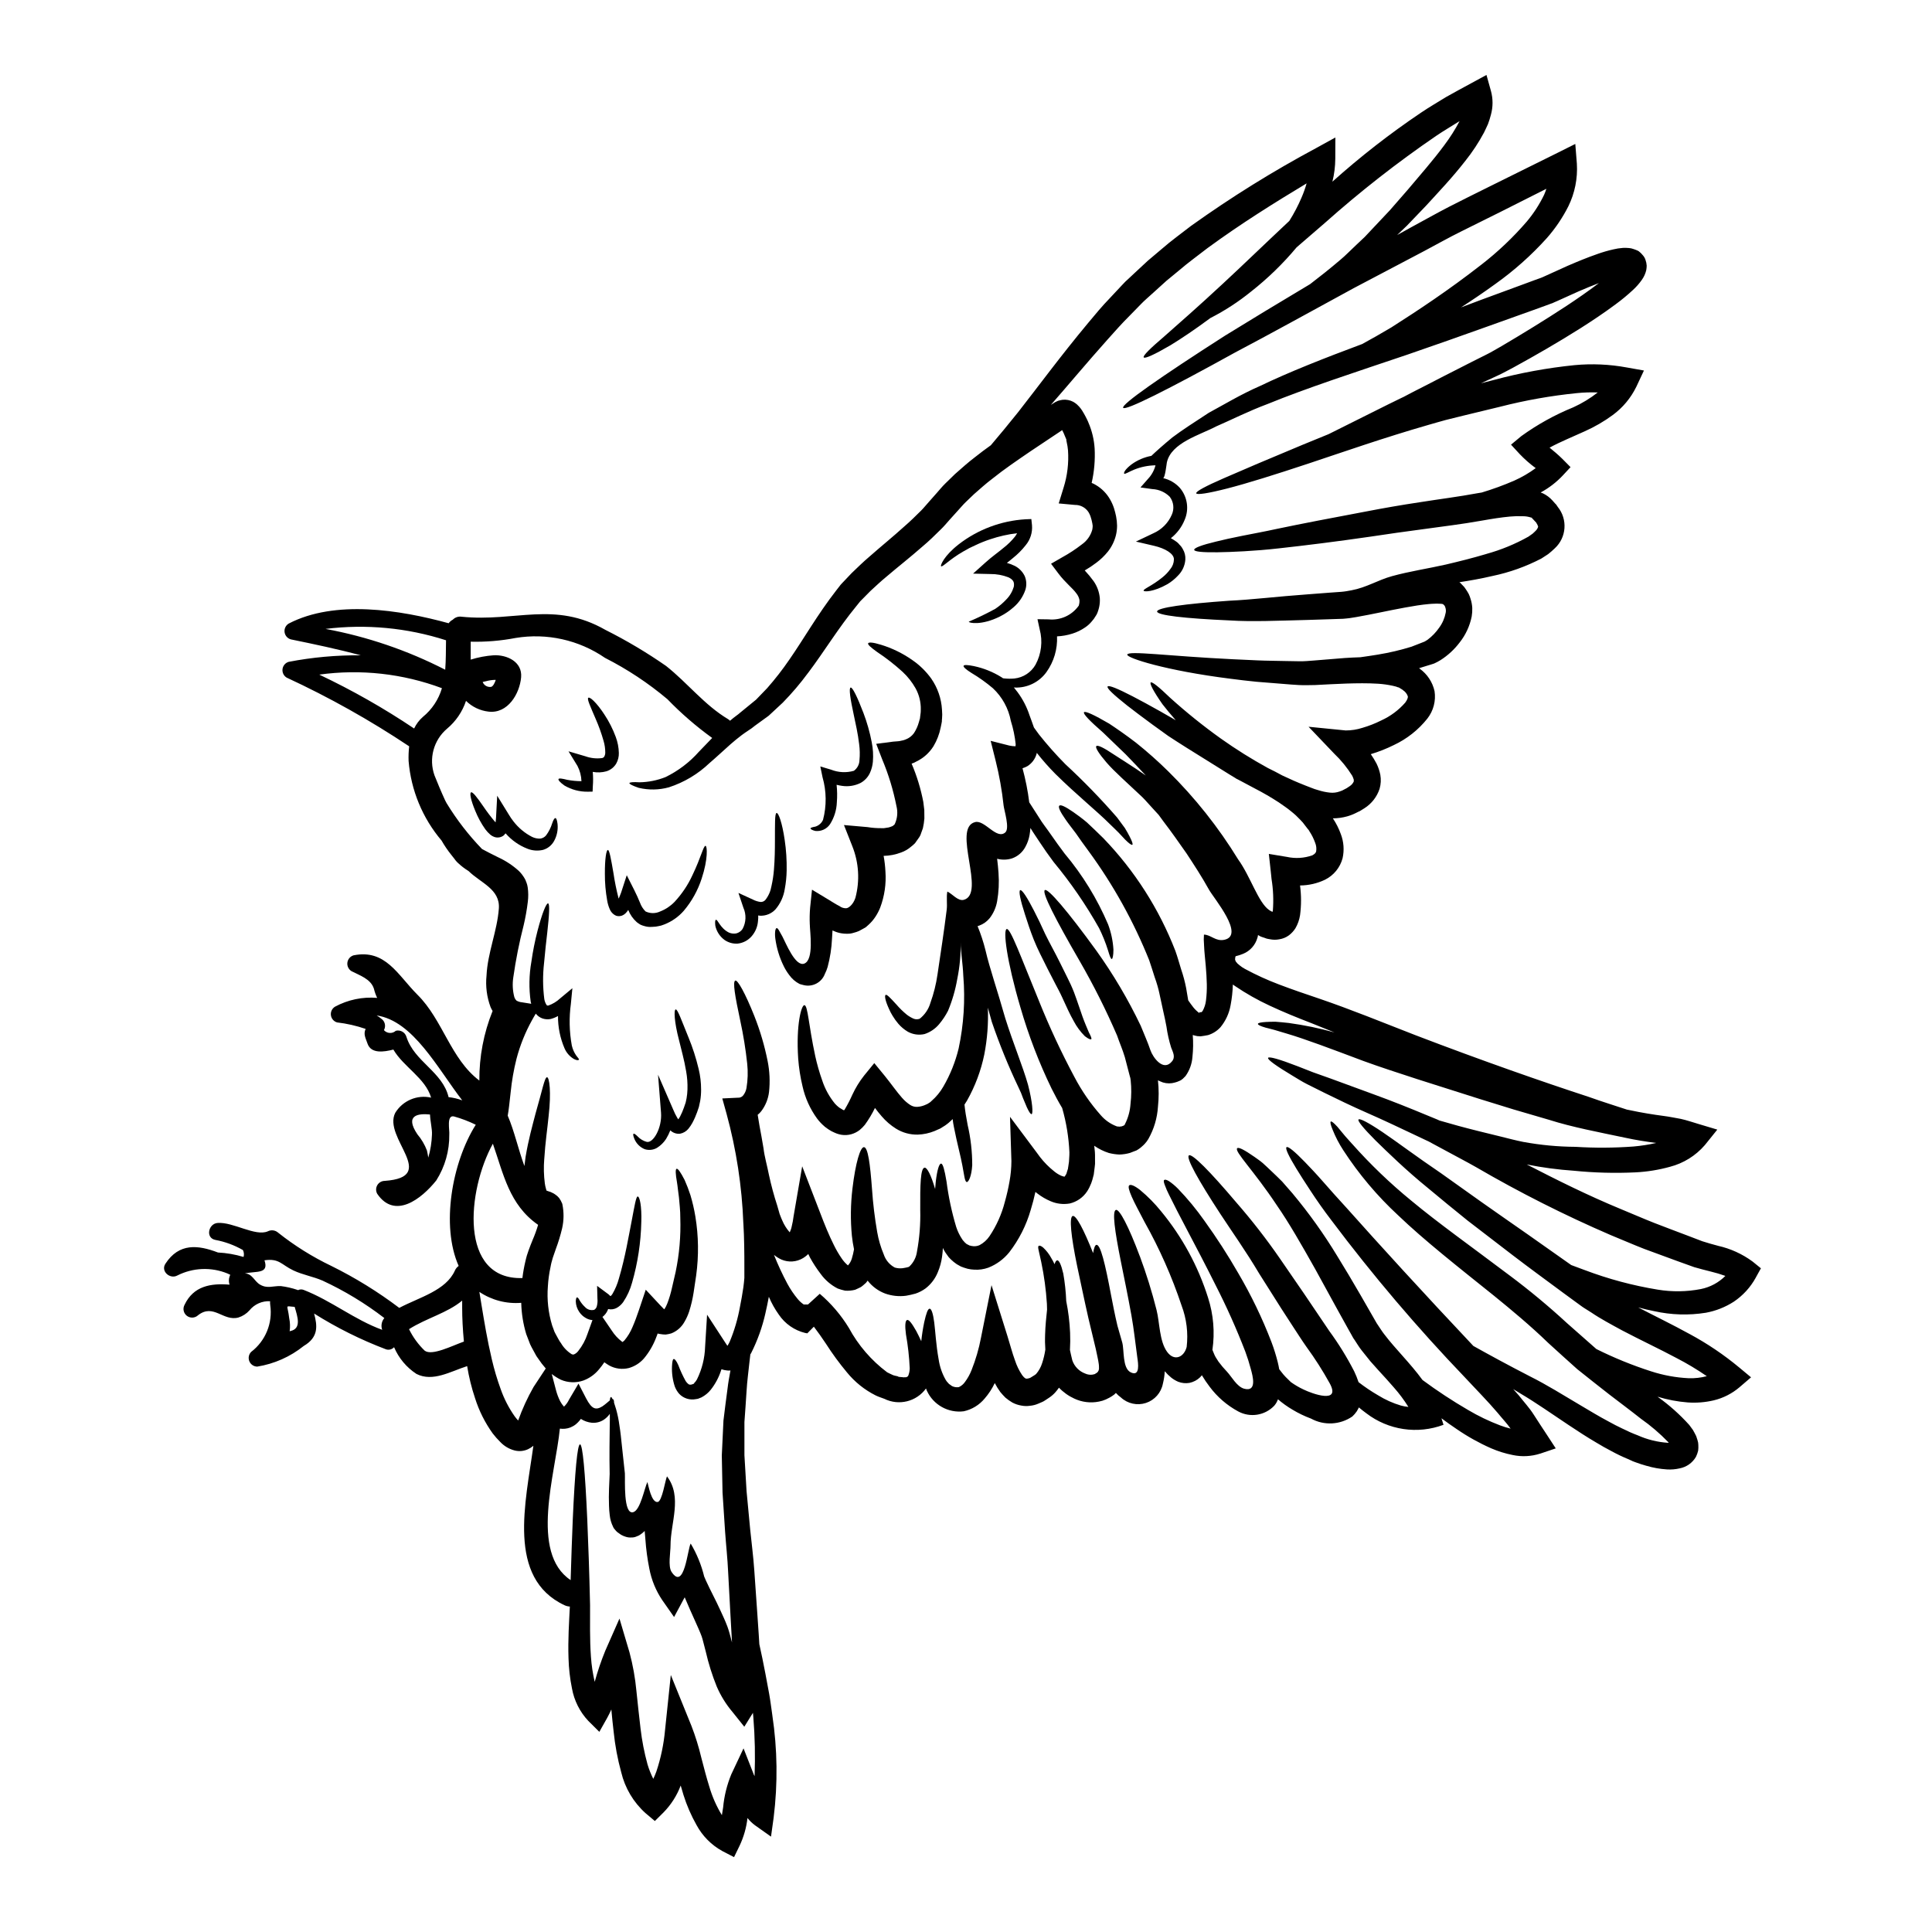 <?xml version="1.0" encoding="UTF-8"?>
<!-- Uploaded to: SVG Repo, www.svgrepo.com, Generator: SVG Repo Mixer Tools -->
<svg fill="#000000" width="800px" height="800px" version="1.1" viewBox="144 144 512 512" xmlns="http://www.w3.org/2000/svg">
 <g>
  <path d="m382.08 508.87c0.082 0 0.16 0.008 0.238 0.023l0.938 0.086v0.004c0.164 0.039 0.336 0.039 0.5 0 0.09-0.016 0.18-0.008 0.266 0.023 0.328-0.133 0.371-0.047 0.652-0.375 0.262-0.637 0.402-1.316 0.414-2.004-0.137-3.027-0.473-6.043-1.004-9.027-0.305-2.285-0.195-3.66 0.309-3.789 0.504-0.129 1.285 0.914 2.422 2.922 0.395 0.738 0.852 1.676 1.332 2.703l-0.004-0.004c0.176-1.691 0.438-3.371 0.785-5.039 0.523-2.336 0.957-3.574 1.438-3.574 0.48 0 0.918 1.309 1.219 3.684 0.305 2.379 0.461 5.797 1.156 9.703h0.004c0.277 1.953 0.926 3.832 1.914 5.539 0.188 0.305 0.414 0.586 0.68 0.828 0.066 0.09 0.086 0.176 0.457 0.395l0.395 0.285 0.086 0.066-0.004-0.004c0.566 0.289 1.211 0.391 1.836 0.285 0.648-0.301 1.207-0.77 1.613-1.355 0.727-0.977 1.32-2.047 1.762-3.18 1.098-2.766 1.934-5.629 2.488-8.551l2.789-13.934 4.25 13.582c0.719 2.312 1.242 4.359 1.969 6.344l0.004 0.004c0.449 1.395 1.094 2.723 1.914 3.938 0.172 0.18 0.332 0.367 0.48 0.566 0.129 0.043 0.262 0.215 0.348 0.266 0.176 0.043 0.176 0.129 0.438 0.062 0.133 0 0.266 0.023 0.395-0.062v-0.004c0.062-0.027 0.129-0.043 0.195-0.047 0.062 0 0.129 0 0.371-0.148l1.09-0.676v-0.004c0.121-0.078 0.238-0.168 0.352-0.262 0.734-0.844 1.281-1.828 1.613-2.898 0.387-1.164 0.668-2.363 0.848-3.578-0.023-0.672-0.066-1.332-0.09-1.969-0.023-0.637 0.023-1.309 0.023-1.918 0.066-2.488 0.309-4.688 0.523-6.715-0.023-0.504-0.023-1.047-0.043-1.551v0.004c-0.238-3.723-0.738-7.426-1.504-11.078-0.285-1.262-0.504-2.266-0.656-2.945-0.152-0.676-0.238-1.152-0.02-1.309 0.219-0.152 0.633-0.043 1.242 0.48v0.004c0.836 0.793 1.543 1.711 2.09 2.723 0.324 0.531 0.617 1.078 0.875 1.641 0.195-0.633 0.438-1.004 0.695-1.027 0.504-0.043 1.07 1.156 1.613 3.492l0.004-0.004c0.422 2.418 0.688 4.856 0.785 7.309 0.559 2.758 0.898 5.559 1.023 8.371 0.066 1.531 0.051 3.062-0.039 4.594 0.152 0.832 0.414 1.812 0.629 2.754 0.555 1.613 1.805 2.894 3.406 3.488 0.656 0.309 1.398 0.398 2.113 0.262 0.113-0.023 0.223-0.062 0.324-0.109 0.027-0.004 0.051 0.004 0.07 0.023l0.457-0.309 0.238-0.129c0.012-0.047 0.031-0.094 0.066-0.129 0.043-0.09 0.215-0.09 0.172-0.195-0.043-0.105 0.109-0.066 0.109-0.219l0.004-0.004c0.027-0.125 0.062-0.25 0.105-0.371-0.02-0.203-0.02-0.406 0-0.609 0-0.262-0.023-0.527-0.062-0.785-0.133-1.09-0.504-2.531-0.789-3.973-0.676-2.809-1.332-5.512-1.941-8.09-1.18-5.168-2.117-9.84-2.988-13.824-1.637-7.957-2.16-13.016-1.18-13.301 0.895-0.238 2.879 3.492 5.406 9.84 0.215-1.375 0.523-2.137 0.871-2.18 1.09-0.176 2.336 5.078 3.859 13.191 0.48 2.484 1.023 5.32 1.723 8.266 0.414 1.441 0.852 2.926 1.262 4.406 0.566 2.031 0 6.805 2.242 7.914 2.574 1.262 1.969-2.484 1.766-3.856-0.523-3.731-0.895-7.504-1.574-11.254-0.957-5.316-1.969-10.16-2.789-14.238-1.633-8.156-2.363-13.41-1.309-13.695 0.914-0.262 3.356 4.328 6.32 12.277l0.012 0.004c1.73 4.66 3.211 9.414 4.426 14.234 0.852 3.336 0.719 8.285 2.832 11.145 1.875 2.527 4.426 1.418 5.144-1.309h0.004c0.441-3.727-0.02-7.508-1.352-11.02-2.555-7.648-5.824-15.035-9.77-22.066-1.461-2.812-2.703-5.082-3.426-6.738-0.719-1.656-1.043-2.754-0.652-3.051 0.391-0.297 1.398 0.105 2.879 1.262v0.004c2.027 1.684 3.883 3.57 5.539 5.621 5.59 6.766 9.82 14.547 12.457 22.918 1.43 4.453 1.824 9.172 1.152 13.801l0.215 0.547 0.332 0.789 0.086 0.195v-0.004c0.02 0.039 0.039 0.074 0.062 0.109l0.133 0.266c0.215 0.371 0.5 0.809 0.789 1.242 0.691 0.934 1.441 1.82 2.246 2.656 1.262 1.355 2.594 3.938 4.516 4.496 3.543 0.98 2.285-3.449 1.785-5.254v-0.004c-0.41-1.555-0.898-3.09-1.461-4.602-2.316-5.996-4.945-11.871-7.871-17.598-2.684-5.383-5.211-10.184-7.348-14.238-2.137-4.055-3.836-7.324-4.953-9.637v0.004c-0.449-0.875-0.844-1.781-1.18-2.703-0.238-0.652-0.328-1.09-0.133-1.262 0.191-0.172 0.613-0.09 1.242 0.285v-0.004c0.863 0.586 1.668 1.258 2.398 2.004 2.574 2.668 4.934 5.535 7.062 8.566 3.199 4.438 6.168 9.035 8.895 13.777 3.441 5.852 6.398 11.977 8.832 18.316 0.656 1.738 1.211 3.512 1.66 5.316 0.152 0.609 0.285 1.242 0.395 1.879 0.191 0.238 0.371 0.48 0.566 0.715h-0.004c0.355 0.477 0.742 0.926 1.156 1.352 0.438 0.438 0.895 0.871 1.355 1.332h-0.004c1.059 0.758 2.18 1.418 3.359 1.969 2.266 1.113 10.004 3.938 6.953-1.633-1.844-3.34-3.898-6.559-6.148-9.641-0.59-0.828-1.285-1.875-1.812-2.68-0.523-0.809-1.09-1.676-1.637-2.508-1.066-1.656-2.133-3.289-3.18-4.902-2.051-3.227-4.035-6.344-5.902-9.332-3.598-6.062-7.344-11.297-10.289-15.809-5.902-9.023-9.16-14.914-8.352-15.523 0.809-0.609 5.539 4.164 12.516 12.406 4.164 4.766 8.051 9.766 11.645 14.977 2.027 2.969 4.156 6.062 6.387 9.289 2.156 3.184 4.379 6.5 6.672 9.875 2.473 3.375 4.672 6.941 6.586 10.664 0.445 0.93 0.832 1.891 1.156 2.875 1.648 1.277 3.383 2.445 5.188 3.492 1.875 1.164 3.898 2.074 6.019 2.703 0.656 0.184 1.324 0.305 2.004 0.371-1.129-1.809-2.402-3.519-3.816-5.117-1.242-1.461-2.66-2.988-4.098-4.559-0.719-0.789-1.441-1.633-2.18-2.441-0.742-0.938-1.508-1.879-2.266-2.832-0.758-0.957-1.242-1.812-1.855-2.727l-0.238-0.348-0.109-0.152-0.215-0.371-0.395-0.719-0.789-1.398c-1.047-1.875-2.051-3.703-3.055-5.512-1.969-3.578-3.856-7.043-5.668-10.336-3.664-6.519-7-12.34-10.184-16.926-6.086-9.18-11.316-14.285-10.508-15.109 0.352-0.395 1.969 0.457 4.621 2.309 0.652 0.48 1.398 0.961 2.16 1.613 0.762 0.652 1.523 1.441 2.398 2.242 0.875 0.805 1.766 1.703 2.723 2.641 0.875 0.98 1.789 2.047 2.754 3.148v0.004c4.371 5.234 8.34 10.789 11.871 16.617 2.008 3.246 4.059 6.691 6.106 10.234 1.027 1.785 2.074 3.598 3.121 5.43l0.789 1.375 0.375 0.652h-0.004c0.031 0.059 0.066 0.117 0.105 0.172l0.238 0.352c0.59 0.852 1.199 1.875 1.812 2.617 2.879 3.793 6.824 7.586 10.051 12.012h0.004c3.883 2.871 7.922 5.527 12.094 7.953 2.691 1.594 5.512 2.949 8.438 4.059 0.918 0.348 1.859 0.641 2.812 0.871-1.023-1.438-2.289-2.754-3.426-4.164-2.617-3.074-5.648-6.148-8.66-9.375h0.004c-12.633-13.172-24.465-27.094-35.426-41.688-2.137-2.789-3.938-5.383-5.453-7.699-1.516-2.312-2.832-4.328-3.836-5.996-2.051-3.356-2.988-5.363-2.594-5.668 0.395-0.305 2.113 1.09 4.836 3.902 1.375 1.418 3.012 3.148 4.84 5.234 1.832 2.086 3.938 4.469 6.277 7 8.551 9.594 20.254 22.434 33.559 36.543 4.055 2.266 9.09 5.016 15.062 8.09 4.328 2.16 8.723 4.902 13.434 7.699 2.363 1.395 4.75 2.856 7.258 4.184 1.262 0.719 2.508 1.332 3.769 1.941l0.004-0.004c1.32 0.668 2.676 1.266 4.059 1.785 2.516 1.121 5.211 1.789 7.961 1.969 0.07 0.012 0.145 0.012 0.215 0l-0.172-0.238c-2.195-2.262-4.598-4.316-7.176-6.129-2.66-2.113-5.539-4.25-8.348-6.406s-5.734-4.535-8.527-6.738c-2.637-2.363-5.059-4.535-7.719-6.977-4.688-4.539-9.617-8.637-14.391-12.516-9.598-7.699-18.469-14.672-25.336-21.254-5.551-5.133-10.441-10.93-14.562-17.27-1.121-1.719-2.074-3.543-2.832-5.449-0.523-1.285-0.699-2.027-0.48-2.156s0.789 0.348 1.742 1.375c0.457 0.52 1.004 1.18 1.633 1.969 0.629 0.789 1.441 1.613 2.266 2.57l0.004-0.004c4.824 5.43 10.074 10.469 15.699 15.066 7.086 5.902 16.09 12.297 26.051 19.816h0.004c5.281 3.945 10.352 8.16 15.195 12.629 2.488 2.199 5.039 4.449 7.613 6.715 0.062 0.062 0.129 0.105 0.172 0.152 4.676 2.332 9.523 4.305 14.5 5.906 3.227 1.047 6.574 1.664 9.961 1.828 1.617 0.055 3.234-0.129 4.801-0.543-2.578-1.777-5.266-3.387-8.047-4.82-4.535-2.422-9.398-4.688-14.414-7.324-2.723-1.484-5.754-3.098-8.133-4.723l-1.875-1.18-0.461-0.305-0.609-0.438-0.895-0.652c-1.199-0.875-2.363-1.742-3.543-2.594-4.668-3.449-9.16-6.738-13.41-9.984-4.25-3.246-8.242-6.324-12.012-9.227-3.707-2.965-7.133-5.82-10.234-8.391-6.297-5.117-10.922-9.684-14.168-12.844-3.184-3.203-4.797-5.168-4.492-5.539 0.309-0.371 2.57 0.789 6.32 3.312 3.754 2.527 8.965 6.477 15.602 10.969 3.246 2.309 6.82 4.859 10.66 7.59 3.836 2.727 8 5.582 12.344 8.633 3.66 2.574 7.5 5.277 11.445 8.07 1.109 0.414 2.266 0.852 3.512 1.309v-0.004c6.281 2.383 12.789 4.129 19.426 5.211 3.781 0.625 7.648 0.574 11.414-0.156 2.461-0.496 4.723-1.707 6.496-3.484-1.242-0.449-2.508-0.824-3.793-1.137-1.352-0.328-3.094-0.789-4.449-1.18-1.438-0.523-2.922-1.066-4.379-1.574-2.922-1.07-5.902-2.18-8.895-3.269-2.969-1.156-5.844-2.422-8.832-3.641h-0.004c-12.262-5.289-24.195-11.309-35.734-18.031-2.637-1.504-5.297-2.859-7.824-4.25-1.285-0.676-2.531-1.355-3.773-2.031l-0.914-0.5-0.852-0.395c-0.613-0.285-1.223-0.586-1.836-0.871-4.836-2.289-9.375-4.449-13.602-6.297-4.227-1.852-8.027-3.707-11.359-5.34-1.656-0.832-3.207-1.594-4.625-2.309-1.418-0.715-2.613-1.508-3.727-2.16-4.449-2.66-6.801-4.359-6.586-4.797s3.012 0.352 7.848 2.227c1.199 0.477 2.551 1 4.016 1.574l4.773 1.699c3.422 1.262 7.324 2.703 11.645 4.273 4.316 1.57 9.094 3.465 14.168 5.582 0.633 0.262 1.266 0.523 1.922 0.789 0.348 0.152 0.566 0.219 1.047 0.461 3.031 0.895 6.519 1.852 10.465 2.832 1.832 0.434 3.769 0.914 5.777 1.418 2.008 0.504 3.988 1.023 6.062 1.438l0.004-0.004c4.523 0.824 9.113 1.258 13.711 1.285 5.137 0.324 10.285 0.293 15.414-0.086 2.012-0.176 4.008-0.488 5.977-0.938-2.754-0.371-5.473-0.789-8.133-1.375-7.043-1.484-14.043-2.789-20.277-4.773-3.203-0.941-6.344-1.859-9.418-2.754-3.031-0.938-6.019-1.879-8.914-2.754-5.801-1.855-11.316-3.598-16.465-5.231-2.57-0.852-5.059-1.656-7.453-2.445-2.398-0.789-4.723-1.613-6.91-2.398-8.637-3.246-15.504-5.844-20.34-7.262-1.18-0.348-2.269-0.672-3.207-0.957s-1.785-0.438-2.441-0.633c-1.332-0.395-2.008-0.719-1.969-0.98 0.039-0.262 0.762-0.418 2.137-0.504 0.695-0.043 1.547-0.062 2.527-0.062 1.027 0.062 2.18 0.195 3.512 0.328h-0.008c4.094 0.559 8.145 1.395 12.125 2.508-2.094-0.852-4.144-1.68-6.129-2.465-3.856-1.484-7.586-3.012-11.02-4.621h-0.004c-3.219-1.492-6.309-3.242-9.242-5.234l-0.238-0.172-0.176-0.105c-0.051-0.031-0.094-0.066-0.129-0.109-0.047 1.84-0.246 3.668-0.594 5.477-0.371 2.137-1.289 4.141-2.66 5.82-0.891 0.992-2.035 1.723-3.309 2.113-0.633 0.129-1.266 0.238-1.879 0.309l-0.109 0.02-0.348-0.02-0.176-0.023h-0.262c-0.434-0.074-0.863-0.176-1.285-0.309 0.156 1.938 0.125 3.887-0.086 5.82-0.133 1.824-0.766 3.574-1.832 5.059-0.238 0.266-0.48 0.504-0.742 0.742l-0.215 0.148-0.086 0.09-0.328 0.191-0.238 0.109-0.414 0.172-0.219 0.09-0.5 0.148-0.004 0.008c-1.055 0.316-2.176 0.316-3.227 0-0.48-0.176-0.918-0.371-1.332-0.566 0.25 2.328 0.25 4.672 0 7-0.188 2.996-1.051 5.91-2.531 8.523-0.266 0.457-0.578 0.879-0.938 1.266-0.223 0.25-0.461 0.48-0.719 0.695l-0.371 0.328-0.172 0.133-0.371 0.262-0.023 0.023s-0.672 0.414-0.609 0.371v-0.004c-0.125 0.039-0.25 0.082-0.371 0.133l-1.309 0.504h0.004c-0.926 0.266-1.879 0.41-2.84 0.43-0.93-0.043-1.852-0.18-2.754-0.41-1.383-0.441-2.691-1.086-3.883-1.918 0.062 0.543 0.129 1.066 0.172 1.609 0.086 1.027 0 2.117 0.043 3.184-0.043 0.566-0.129 1.133-0.195 1.68l-0.109 0.852-0.02 0.215-0.023 0.109-0.105 0.395-0.09 0.348-0.191 0.719h-0.004c-0.078 0.285-0.172 0.562-0.281 0.832-0.289 0.754-0.652 1.477-1.09 2.156-1.07 1.613-2.719 2.762-4.602 3.203-1.719 0.297-3.484 0.086-5.082-0.609-1.238-0.523-2.402-1.203-3.469-2.027-0.191-0.133-0.371-0.277-0.543-0.434-0.352 1.613-0.762 3.203-1.242 4.754-1.168 4.074-3.098 7.894-5.691 11.25-1.469 1.82-3.383 3.227-5.562 4.078-1.188 0.426-2.445 0.602-3.703 0.523-0.598-0.02-1.188-0.102-1.77-0.238-0.285-0.066-0.547-0.172-0.789-0.238l-0.395-0.129-0.195-0.086-0.105-0.023-0.395-0.172-1.047-0.59 0.004-0.004c-0.535-0.363-1.039-0.773-1.504-1.223-0.418-0.375-0.777-0.809-1.07-1.285-0.301-0.383-0.562-0.793-0.789-1.223-0.086-0.195-0.172-0.371-0.266-0.543-0.043 0.738-0.105 1.504-0.215 2.285v0.004c-0.191 1.426-0.57 2.82-1.133 4.144-0.68 1.691-1.801 3.176-3.246 4.293-0.812 0.594-1.707 1.055-2.66 1.375-0.98 0.285-1.637 0.395-2.508 0.566-1.875 0.25-3.781 0.047-5.562-0.59-1.805-0.684-3.387-1.844-4.578-3.359-0.02-0.016-0.035-0.035-0.043-0.062-0.152 0.195-0.266 0.395-0.438 0.586-0.238 0.238-0.5 0.461-0.762 0.676l-0.395 0.309-0.195 0.148-0.066 0.023c-0.141 0.082-0.289 0.156-0.438 0.219l-0.043 0.023-0.961 0.438c-0.883 0.23-1.793 0.312-2.699 0.238-0.66-0.145-1.309-0.332-1.941-0.566-1.793-0.918-3.34-2.246-4.516-3.879-1.043-1.363-1.98-2.801-2.809-4.301-0.172-0.328-0.309-0.652-0.48-0.98-0.086 0.086-0.152 0.172-0.238 0.262h-0.004c-0.344 0.309-0.715 0.586-1.109 0.828-1.742 1.059-3.887 1.203-5.758 0.395-0.707-0.328-1.367-0.746-1.969-1.242 1.039 2.606 2.223 5.156 3.543 7.633 0.789 1.465 1.727 2.844 2.793 4.121 0.449 0.535 0.969 1.004 1.547 1.395 0.379 0.02 0.758 0.02 1.137 0l3.117-2.832c3.035 2.586 5.641 5.644 7.719 9.051 2.488 4.606 5.949 8.613 10.137 11.754 0.438 0.262 0.914 0.414 1.352 0.652 0.438 0.238 0.938 0.262 1.398 0.395l0.152 0.066h0.062zm70.16-238.16c1.707 0.383 3.25 1.281 4.426 2.574 2.004 2.348 2.504 5.625 1.289 8.461-0.77 1.922-2.031 3.609-3.664 4.883 0.438 0.234 0.859 0.5 1.262 0.789 0.395 0.25 0.742 0.566 1.027 0.938 0.355 0.332 0.648 0.723 0.871 1.156 0.508 0.836 0.746 1.812 0.676 2.789-0.113 1.598-0.805 3.102-1.941 4.231-0.816 0.883-1.758 1.648-2.789 2.269-3.707 2.113-6.258 2.07-6.32 1.742-0.152-0.457 2.156-1.219 5.035-3.578h-0.004c0.762-0.609 1.438-1.32 2.008-2.113 0.613-0.723 0.957-1.629 0.984-2.574 0.066-1.547-2.336-2.945-5.211-3.621l-4.859-1.133 4.621-2.199c2.188-0.965 3.934-2.715 4.883-4.91 0.711-1.57 0.504-3.402-0.543-4.773-1.227-1.223-2.867-1.945-4.602-2.027l-3.148-0.438 2.008-2.285c0.949-1.008 1.625-2.238 1.969-3.578-1.93 0.031-3.836 0.414-5.625 1.133-1.547 0.633-2.508 1.312-2.68 1.07-0.172-0.238 0.262-1.156 1.918-2.422h-0.004c1.574-1.148 3.387-1.93 5.301-2.289 1.199-1.152 3.055-2.809 5.562-4.883 2.508-1.895 5.82-4.031 9.637-6.519 3.969-2.137 8.395-4.84 13.582-7.109 7.805-3.746 17.008-7.367 27.078-11.121 2.379-1.289 4.965-2.762 7.762-4.426 6.91-4.406 15.152-9.84 23.723-16.531v0.004c4.434-3.422 8.508-7.289 12.164-11.531 1.805-2.152 3.336-4.519 4.559-7.047 0.234-0.527 0.438-1.066 0.609-1.613-4.012 2.031-8.07 4.059-12.203 6.148-3.488 1.723-6.91 3.449-10.293 5.117-3.383 1.668-6.629 3.512-9.84 5.211-6.481 3.426-12.738 6.715-18.688 9.84-11.809 6.434-22.41 12.301-31.441 17.051-17.855 9.879-29.168 15.547-29.691 14.672-0.523-0.875 9.84-8.133 27.035-19.141 6.586-4.059 14.168-8.66 22.5-13.625 2.402-1.836 5.117-3.973 8.027-6.453 1.375-1.133 2.754-2.594 4.207-3.938l2.266-2.137 2.051-2.18c1.48-1.574 3.008-3.203 4.598-4.879 1.527-1.766 3.121-3.578 4.754-5.453 3.148-3.75 6.652-7.699 9.727-11.863v-0.004c1.496-1.988 2.828-4.094 3.988-6.297-2.027 1.285-4.141 2.508-6.168 3.883-10.324 7.059-20.184 14.773-29.52 23.09-2.57 2.223-5.078 4.379-7.5 6.477-3.594 4.309-7.633 8.23-12.043 11.699-3.348 2.719-6.973 5.078-10.812 7.039-4.121 3.051-7.699 5.453-10.555 7.195-4.293 2.508-6.82 3.641-7.106 3.227-0.285-0.414 1.699-2.363 5.473-5.582 3.664-3.25 9.004-7.894 15.438-13.891 5.188-4.797 11.074-10.508 17.68-16.699h-0.004c1.258-1.996 2.352-4.086 3.273-6.258 0.516-1.195 0.953-2.43 1.309-3.684-8.438 5.078-17.402 10.664-26.211 17.113-2.508 1.969-5.117 3.816-7.434 5.82-1.18 0.98-2.363 1.969-3.543 2.922l-3.445 3.121-1.723 1.547-0.828 0.762-0.699 0.695c-1.023 1.066-2.047 2.117-3.074 3.148-2.047 2.027-3.938 4.184-5.797 6.258-5.512 6.168-10.445 12.098-15.023 17.32 0.371-0.238 0.762-0.5 1.156-0.738 0.238-0.129 0.5-0.238 0.762-0.352l0.004 0.004c0.371-0.109 0.75-0.199 1.133-0.262 1-0.117 2.008 0.074 2.898 0.543 0.328 0.195 0.645 0.414 0.938 0.66 0.238 0.215 0.395 0.395 0.586 0.586h0.004c0.285 0.32 0.551 0.664 0.785 1.027 0.371 0.586 0.672 1.133 0.938 1.633l0.371 0.738 0.172 0.371 0.086 0.176 0.133 0.328c0.934 2.164 1.484 4.473 1.637 6.824 0.16 3.066-0.105 6.141-0.789 9.137 0.379 0.148 0.742 0.332 1.09 0.543 1.594 0.93 2.91 2.269 3.816 3.879 0.422 0.734 0.762 1.508 1.023 2.312 0.219 0.703 0.398 1.414 0.547 2.137 0.156 0.805 0.242 1.625 0.258 2.445 0 0.859-0.102 1.715-0.301 2.551-0.398 1.598-1.137 3.094-2.164 4.379-0.891 1.098-1.914 2.078-3.051 2.922-0.973 0.738-1.992 1.418-3.051 2.031 0.848 0.898 1.637 1.852 2.359 2.852 0.922 1.316 1.484 2.852 1.633 4.449 0.055 0.805 0 1.613-0.172 2.398-0.082 0.371-0.184 0.734-0.309 1.094l-0.086 0.238-0.043 0.129c-0.023 0.043-0.215 0.48-0.215 0.48s-0.238 0.395-0.238 0.395h-0.004c-0.312 0.551-0.684 1.062-1.113 1.527-0.492 0.586-1.062 1.102-1.699 1.527-1.043 0.719-2.191 1.281-3.402 1.656-1.312 0.414-2.676 0.656-4.055 0.723 0.152 3.371-0.828 6.695-2.789 9.445-1.93 2.695-5.082 4.242-8.395 4.121-0.09-0.008-0.18-0.02-0.266-0.043 0.352 0.434 0.676 0.852 1.004 1.281 1.367 1.848 2.43 3.902 3.148 6.086 0.371 1.047 0.789 2.094 1.18 3.269 0.438 0.609 0.875 1.219 1.332 1.832 2.188 2.754 4.523 5.391 7 7.891 4.816 4.449 9.387 9.16 13.691 14.105 0.789 1.047 1.484 1.988 2.074 2.812 0.523 0.852 0.938 1.613 1.262 2.246 0.652 1.262 0.918 2.027 0.719 2.18-0.195 0.152-0.875-0.332-1.879-1.332-0.5-0.504-1.09-1.156-1.762-1.879-0.672-0.719-1.508-1.438-2.363-2.309-3.469-3.469-8.809-7.738-14.371-13.234l0.008 0.008c-1.766-1.781-3.426-3.66-4.973-5.629 0 0.109 0 0.195-0.043 0.309-0.383 1.348-1.254 2.504-2.441 3.246-0.41 0.227-0.84 0.406-1.285 0.547 0.809 2.961 1.406 5.981 1.785 9.027 0.789 1.262 1.656 2.574 2.551 3.969 0.898 1.527 2.16 3.055 3.269 4.688 1.109 1.633 2.312 3.25 3.578 4.953v-0.004c4.738 5.644 8.613 11.961 11.5 18.742 0.805 2.148 1.281 4.402 1.414 6.691 0 1.574-0.219 2.441-0.438 2.484-0.285 0-0.566-0.852-1.004-2.309-0.633-2.016-1.422-3.977-2.359-5.867-3.481-6.195-7.516-12.062-12.051-17.531-1.262-1.676-2.508-3.465-3.598-5.117-0.875-1.352-1.766-2.594-2.551-3.906v0.004c-0.043 0.621-0.117 1.238-0.223 1.852-0.188 1.094-0.555 2.148-1.09 3.117-0.754 1.453-2.031 2.559-3.574 3.098-1.277 0.402-2.641 0.434-3.934 0.09 0.152 1.266 0.285 2.508 0.371 3.793h-0.004c0.188 2.5 0.062 5.012-0.367 7.477-0.285 1.629-0.961 3.164-1.969 4.473-0.727 0.891-1.676 1.57-2.758 1.969-0.152 0.062-0.309 0.105-0.457 0.152h0.004c0.863 2.094 1.57 4.25 2.113 6.453 1.047 4.578 3.227 10.859 5.211 17.902 2.113 6.738 4.688 12.863 6.039 17.66 1.219 4.688 1.375 7.676 0.961 7.805-0.266 0.066-0.695-0.586-1.262-1.812-0.285-0.629-0.609-1.395-0.961-2.285h-0.004c-0.348-1.016-0.762-2.008-1.242-2.969-2.695-5.656-5.062-11.469-7.086-17.398-0.352-1.285-0.695-2.531-1.047-3.75 0.168 4.148-0.148 8.305-0.938 12.383-0.879 4.289-2.426 8.418-4.578 12.234-0.219 0.371-0.438 0.719-0.676 1.066 0.152 1.613 0.457 3.426 0.828 5.344h-0.004c0.82 3.508 1.23 7.102 1.227 10.703-0.176 2.969-0.984 4.516-1.441 4.473-0.547-0.043-0.676-1.832-1.156-4.293-0.457-2.574-1.438-6.043-2.242-10.207-0.152-0.715-0.266-1.438-0.352-2.18-0.371 0.352-0.695 0.676-1.109 1.027-0.285 0.215-0.656 0.523-0.895 0.676l-0.699 0.434-0.172 0.109-0.086 0.066c-0.043 0-0.371 0.215-0.371 0.215l-0.504 0.215-0.938 0.418c-1.422 0.582-2.938 0.906-4.473 0.957-2.031 0.043-4.031-0.504-5.754-1.574-1.434-0.895-2.719-2.008-3.816-3.293-0.656-0.738-1.223-1.484-1.766-2.199v-0.004c-0.762 1.566-1.656 3.062-2.68 4.469-0.418 0.512-0.887 0.98-1.398 1.398-0.664 0.508-1.418 0.887-2.223 1.109-0.816 0.223-1.672 0.273-2.508 0.152-0.684-0.109-1.344-0.312-1.969-0.609-0.512-0.211-1-0.477-1.461-0.785l-0.48-0.328-0.215-0.172-0.133-0.09c-0.02 0-0.215-0.148-0.215-0.148l-0.086-0.09-0.004-0.004c-0.734-0.621-1.395-1.32-1.969-2.09-1.859-2.555-3.176-5.465-3.859-8.551-0.586-2.426-0.969-4.898-1.152-7.391-0.59-8.957 0.852-14.191 1.656-14.105 0.914 0.066 1.09 5.234 2.856 13.434h-0.004c0.484 2.199 1.102 4.367 1.855 6.492 0.734 2.25 1.883 4.34 3.379 6.172 0.348 0.383 0.727 0.734 1.137 1.047l0.762 0.457c0.395 0.285 0.395 0.176 0.523 0.238v0.004c0.09-0.078 0.164-0.176 0.219-0.285 0.727-1.23 1.387-2.504 1.965-3.812 0.832-1.801 1.871-3.5 3.098-5.059l2.723-3.336 2.789 3.402c1.699 2.094 3.148 4.207 4.621 5.863l0.004-0.004c0.617 0.707 1.332 1.324 2.117 1.836 0.551 0.359 1.199 0.531 1.855 0.5 0.664-0.039 1.32-0.188 1.938-0.438l0.543-0.238 0.195-0.086 0.109-0.062 0.652-0.418 0.004-0.004c0.129-0.098 0.246-0.207 0.352-0.324 1.242-1.082 2.297-2.363 3.117-3.793 1.832-3.152 3.195-6.551 4.055-10.094 1.352-6.324 1.773-12.809 1.242-19.254-0.133-3.356-0.699-6.387-0.699-9v-0.004c0.059 3.285-0.238 6.57-0.895 9.789-0.496 2.894-1.316 5.727-2.441 8.441-0.656 1.285-1.461 2.492-2.394 3.598-1.012 1.203-2.34 2.102-3.84 2.594-1.5 0.344-3.074 0.125-4.426-0.613-0.953-0.562-1.805-1.277-2.527-2.117-0.559-0.652-1.062-1.355-1.508-2.094-0.367-0.582-0.688-1.195-0.957-1.828-1.027-2.223-1.223-3.543-0.895-3.727 0.332-0.184 1.238 0.789 2.789 2.484l0.004-0.004c0.863 1.016 1.816 1.949 2.852 2.793 0.57 0.434 1.195 0.793 1.855 1.07 0.496 0.168 1.035 0.16 1.527-0.023 1.375-1.082 2.375-2.57 2.852-4.254 0.867-2.41 1.488-4.898 1.855-7.434 0.852-5.711 1.742-11.531 2.445-17.199 0.195-1.574-0.129-3.336 0.172-4.82 1.355 0.633 2.789 2.574 4.328 2.203 6.039-1.574-3.184-19.012 3.008-20.605 2.574-0.676 5.672 4.723 8 2.754 1.285-1.07-0.305-5.902-0.438-7.219h0.004c-0.43-3.988-1.137-7.945-2.113-11.84l-1.309-5.231 4.902 1.242 0.004 0.004c0.551 0.125 1.113 0.188 1.68 0.191 0.027-0.18 0.043-0.363 0.043-0.543-0.219-2.098-0.652-4.168-1.285-6.18-0.625-3.32-2.289-6.352-4.758-8.66-1.777-1.504-3.68-2.863-5.688-4.055-1.461-0.918-2.18-1.574-2.074-1.879 0.105-0.305 1.09-0.262 2.789 0.086l0.004 0.004c2.547 0.543 4.981 1.523 7.195 2.898 0.156 0.098 0.312 0.199 0.461 0.309 0.105 0.02 0.195 0.02 0.305 0.043h-0.004c0.906 0.098 1.82 0.102 2.727 0.02 2.352-0.254 4.438-1.625 5.602-3.684 1.539-2.859 1.93-6.195 1.09-9.332l-0.586-2.699 2.945 0.043c3.102 0.316 6.137-1.047 7.953-3.578l0.066-0.109 0.023-0.105c0-0.176 0.105-0.352 0.105-0.504h0.004c0.039-0.289 0.047-0.582 0.023-0.871-0.129-0.641-0.414-1.238-0.832-1.746-1-1.398-2.922-2.812-4.75-5.254l-1.941-2.574 2.945-1.699c1.816-0.992 3.551-2.129 5.188-3.402 1.355-0.938 2.344-2.316 2.789-3.902 0.07-0.336 0.105-0.68 0.113-1.023-0.039-0.391-0.102-0.777-0.199-1.156-0.129-0.672-0.285-0.98-0.395-1.418-0.129-0.363-0.297-0.715-0.496-1.047-0.785-1.234-2.16-1.973-3.621-1.941l-4.293-0.395 1.285-4.164c1.008-3.195 1.41-6.555 1.18-9.898-0.062-0.742-0.18-1.48-0.352-2.203l-0.086-0.438v-0.238l-0.152-0.348-0.566-1.355c-0.086-0.191-0.238-0.5-0.395-0.789-0.238 0.152-0.48 0.328-0.719 0.5l-2.551 1.699c-1.699 1.156-3.426 2.289-5.168 3.449-3.402 2.332-6.867 4.664-10.07 7.238-1.742 1.309-3.312 2.754-4.859 4.098l-2.16 2.07c-0.715 0.676-1.461 1.594-2.18 2.363l-2.133 2.363c-0.762 0.852-1.508 1.766-2.312 2.531-1.574 1.574-3.203 3.148-4.859 4.535-3.246 2.856-6.519 5.406-9.527 7.977-1.574 1.285-2.832 2.508-4.25 3.793-0.695 0.695-1.395 1.398-2.07 2.094l-0.652 0.652-0.172 0.215-0.875 1.09c-4.723 5.734-8.5 12.016-12.758 17.66l-0.012 0.004c-2.051 2.789-4.297 5.426-6.715 7.898l-3.727 3.465c-1.242 0.895-2.465 1.789-3.641 2.641l-0.898 0.699-1 0.672c-0.523 0.375-1.07 0.699-1.594 1.113-1.023 0.762-2.027 1.613-2.988 2.441-1.918 1.699-3.746 3.426-5.559 4.973-3.059 2.926-6.738 5.121-10.766 6.43-2.617 0.723-5.379 0.77-8.02 0.133-1.656-0.566-2.488-1.004-2.445-1.242s0.984-0.328 2.727-0.215v-0.004c2.34-0.047 4.652-0.512 6.824-1.371 3.375-1.641 6.391-3.93 8.875-6.738 1.113-1.133 2.289-2.363 3.512-3.641h-0.004c-4.25-3.066-8.219-6.5-11.863-10.27-5.07-4.269-10.617-7.941-16.531-10.945-6.926-4.766-15.43-6.656-23.719-5.281-3.918 0.75-7.898 1.082-11.883 0.984v4.75c1.988-0.621 4.047-1.008 6.125-1.152 3.469-0.152 7.59 1.699 7.238 5.84-0.395 4.383-3.543 9.703-8.637 9.094h0.004c-2.254-0.254-4.359-1.258-5.973-2.852-0.957 2.883-2.703 5.441-5.039 7.387-3.562 3.031-4.883 7.953-3.312 12.363 0.789 1.969 1.699 4.188 2.812 6.609 0.129 0.262 0.285 0.543 0.414 0.789v-0.004c2.672 4.375 5.812 8.441 9.375 12.125 1.242 0.695 2.703 1.395 4.293 2.199h0.004c1.988 0.918 3.824 2.129 5.449 3.598 0.305 0.301 0.59 0.621 0.852 0.961l0.395 0.566 0.195 0.305 0.172 0.309 0.129 0.238 0.043 0.086 0.066 0.195 0.152 0.371h0.004c0.168 0.426 0.285 0.875 0.348 1.328 0.18 1.281 0.188 2.578 0.023 3.859-0.25 2.07-0.613 4.121-1.09 6.152-1.176 4.566-2.098 9.195-2.758 13.867-0.258 1.715-0.172 3.461 0.262 5.141 0.113 0.383 0.324 0.73 0.609 1.004 0.434 0.238 0.906 0.387 1.398 0.434l2.484 0.395-0.129-0.523h-0.004c-0.504-3.527-0.445-7.117 0.176-10.629 0.391-2.766 0.938-5.512 1.637-8.215 1.199-4.602 2.309-7.328 2.789-7.238 0.48 0.09 0.309 3.074-0.215 7.719-0.266 2.309-0.59 5.078-0.852 8.109v-0.004c-0.359 3.16-0.34 6.352 0.062 9.508 0.086 0.559 0.289 1.094 0.59 1.574 0.215 0.219 0.086 0.152 0.457 0.176 1.172-0.406 2.242-1.055 3.148-1.898l3.25-2.703-0.395 4.078h0.004c-0.508 3.688-0.43 7.434 0.238 11.094 0.219 0.965 0.617 1.875 1.184 2.684 0.414 0.59 0.828 0.918 0.695 1.09-0.129 0.172-0.543 0.219-1.332-0.191v-0.004c-1.105-0.656-1.977-1.648-2.481-2.836-1.16-2.699-1.746-5.609-1.727-8.547-0.609 0.348-1.262 0.609-1.938 0.789-0.715 0.141-1.449 0.094-2.141-0.129-0.711-0.246-1.34-0.695-1.805-1.289-0.043 0-0.984 1.699-0.984 1.699-1.812 3.25-3.203 6.719-4.141 10.316-0.723 2.875-1.23 5.797-1.527 8.742-0.305 2.723-0.523 4.859-0.789 6.277 1.762 4.078 2.789 8.918 4.426 13.344 0.086-0.828 0.195-1.633 0.309-2.422 0.762-4.598 1.832-8.348 2.637-11.465 1.785-6.148 2.398-9.598 3.031-9.641 0.633-0.043 1.18 3.859 0.438 10.293-0.309 3.203-0.895 7.086-1.156 11.379l-0.004 0.004c-0.176 2.156-0.125 4.328 0.156 6.477 0.07 0.5 0.18 0.996 0.324 1.48l0.129 0.418 0.762 0.262 0.285 0.086 0.414 0.195c0.312 0.133 0.605 0.301 0.875 0.504 0.379 0.25 0.719 0.559 1.004 0.914 0.309 0.426 0.566 0.887 0.762 1.371l0.043 0.086 0.043 0.176 0.004 0.004c0.438 2.125 0.414 4.316-0.07 6.43-0.441 1.844-0.992 3.656-1.656 5.43-0.285 0.762-0.543 1.547-0.809 2.336l-0.371 1.332c-0.086 0.238-0.152 0.789-0.238 1.152v-0.004c-0.363 1.684-0.598 3.394-0.695 5.117-0.273 3.484 0.113 6.992 1.133 10.336l0.395 1.066c0.117 0.406 0.285 0.797 0.5 1.156l0.738 1.352 0.395 0.676 0.086 0.129 0.195 0.266h0.004c0.699 1.215 1.688 2.238 2.875 2.984 0.371 0.109 0.371 0.109 0.59 0.047h0.004c0.449-0.191 0.84-0.504 1.133-0.898 1.082-1.359 1.918-2.902 2.461-4.555l1.309-3.641c-0.629-0.043-1.242-0.234-1.781-0.562-0.684-0.387-1.266-0.926-1.703-1.574-0.586-0.836-0.91-1.832-0.938-2.852 0.043-0.633 0.129-0.984 0.305-1.027 0.172-0.043 0.438 0.238 0.719 0.789v-0.004c0.391 0.664 0.875 1.266 1.441 1.789 0.609 0.672 1.543 0.949 2.422 0.719 0.355-0.211 0.605-0.559 0.695-0.961 0.172-0.652 0.223-1.332 0.156-2.004l-0.09-3.383 3.055 2.266c0.172 0.133 0.395 0.438 0.5 0.438 0.043 0 0.066 0 0.066-0.02l-0.004 0.004c0.168-0.156 0.316-0.332 0.438-0.523 0.754-1.285 1.336-2.664 1.723-4.102 1.699-5.734 2.598-11.316 3.383-15.262 0.762-4.016 1.156-6.41 1.574-6.481 0.566-0.062 1.113 2.598 0.984 6.738l-0.004 0.004c-0.117 5.445-0.938 10.855-2.445 16.09-0.496 1.82-1.285 3.547-2.332 5.117-0.336 0.477-0.75 0.898-1.223 1.242-0.617 0.488-1.391 0.746-2.18 0.723-0.203-0.02-0.406-0.051-0.609-0.09-0.062 0.152-0.105 0.285-0.172 0.438v-0.004c-0.305 0.652-0.762 1.223-1.332 1.66l2.484 3.641c0.707 1.105 1.602 2.078 2.641 2.875 0.152 0.09 0.195 0.109 0.195 0.133 0.105-0.086 0.285-0.238 0.477-0.395v0.004c0.898-1.074 1.629-2.281 2.164-3.578 0.633-1.438 1.18-2.965 1.699-4.492l1.812-5.402 3.883 4.164 0.652 0.672h-0.004c0.113 0.137 0.246 0.254 0.395 0.352 0.316-0.484 0.582-1.004 0.785-1.547 0.512-1.328 0.918-2.691 1.223-4.078 0.324-1.457 0.652-2.875 0.98-4.25 0.984-4.711 1.402-9.52 1.242-14.328 0.02-2.027-0.238-3.812-0.352-5.406-0.238-1.547-0.328-2.879-0.523-4.012-0.395-2.242-0.457-3.512-0.105-3.617 0.352-0.105 1.066 0.914 2.113 2.945v-0.004c0.586 1.316 1.102 2.664 1.547 4.031 0.559 1.863 0.996 3.758 1.312 5.672 0.852 5.164 0.922 10.426 0.215 15.609-0.215 1.461-0.438 2.965-0.676 4.512-0.262 1.707-0.656 3.394-1.18 5.039-0.324 0.988-0.754 1.938-1.289 2.832-0.773 1.363-1.992 2.418-3.449 2.988-0.488 0.145-0.992 0.246-1.5 0.309-0.484-0.004-0.965-0.047-1.438-0.137-0.23-0.02-0.461-0.066-0.68-0.148-0.109 0.328-0.215 0.652-0.371 1h0.004c-0.766 2.047-1.871 3.949-3.273 5.629-1.059 1.207-2.445 2.086-3.988 2.527-1.762 0.438-3.621 0.195-5.211-0.676-0.48-0.285-0.895-0.566-1.285-0.852h-0.004c-0.422 0.637-0.879 1.25-1.375 1.832-1.098 1.359-2.543 2.398-4.184 3.008-1.949 0.676-4.078 0.602-5.973-0.215-0.848-0.422-1.652-0.926-2.398-1.508l1.129 4.309c0.266 1.012 0.637 1.992 1.109 2.922 0.27 0.516 0.609 0.992 1.004 1.418 0.551-0.535 1.004-1.164 1.332-1.855l2.508-4.25 2.008 3.883c1.547 2.965 2.613 3.184 4.328 2.137 0.875-0.59 1.484-1.199 1.969-1.574 0.043-0.543 0.152-0.852 0.285-0.895 0.129-0.043 0.262 0.195 0.438 0.543h-0.004c0.039-0.004 0.074 0.004 0.109 0.023 0.176 0.066 0.309 0.395 0.289 0.938 0.172 0.48 0.348 1.047 0.566 1.785h-0.004c0.383 1.367 0.668 2.758 0.852 4.164 0.285 1.703 0.477 3.598 0.695 5.715 0.219 2.117 0.48 4.469 0.762 7.043 0.105 1.785-0.461 11.02 2.199 10.312 1.922-0.523 2.988-6.387 3.769-8 0.289 0.918 1.047 5.512 2.727 5.297 1.18-0.152 2.008-5.82 2.465-6.801 4.141 5.473 0.938 12.234 0.938 18.359 0 1.766-0.695 5.477 0.266 6.953 3.422 5.211 4.269-6.215 5.078-7.5 1.621 2.719 2.828 5.668 3.578 8.742 0.148 0.371 0.328 0.738 0.48 1.109 1.18 2.598 2.613 5.191 3.789 7.809 0.633 1.375 1.266 2.699 1.879 4.328 0.152 0.457 0.348 0.98 0.457 1.395l0.309 1.09 0.457 1.746c-0.043-0.523-0.066-1.047-0.086-1.551-0.109-1.961-0.219-3.902-0.328-5.82-0.219-3.836-0.414-7.609-0.609-11.293-0.152-3.512-0.566-7.238-0.809-10.707-0.219-3.543-0.461-7-0.676-10.355-0.066-3.402-0.129-6.672-0.195-9.84 0.152-3.184 0.309-6.277 0.438-9.246 0.352-3.051 0.719-5.668 1.066-8.348 0.195-1.68 0.48-3.312 0.789-4.93l-0.004 0.004c-0.289 0.043-0.586 0.043-0.875 0-0.512-0.043-1.02-0.152-1.504-0.328-0.035 0.137-0.078 0.266-0.129 0.395-0.598 1.824-1.516 3.531-2.703 5.039-0.672 0.84-1.512 1.527-2.465 2.027-0.309 0.129-0.633 0.262-0.938 0.371l-0.523 0.086c-1.613 0.328-3.285-0.191-4.426-1.375-0.512-0.578-0.91-1.246-1.184-1.969-0.574-1.734-0.824-3.559-0.742-5.383 0.066-1.156 0.176-1.836 0.438-1.898 0.262-0.062 0.719 0.457 1.219 1.574 0.547 1.473 1.207 2.898 1.969 4.273 0.203 0.32 0.461 0.602 0.762 0.828 0.199 0.117 0.43 0.156 0.656 0.109 0.086-0.047 0.395-0.047 0.328-0.09l0.48-0.172h-0.004c0.008-0.035 0.008-0.074 0-0.109 0.305-0.293 0.562-0.629 0.766-1 1.332-2.699 2.07-5.652 2.16-8.66l0.523-8.5 4.84 7.43 0.48 0.719c0.023 0.043 0.043 0.062 0.066 0.105 0.23-0.344 0.438-0.707 0.609-1.086 1.234-2.953 2.141-6.031 2.707-9.18 0.348-1.699 0.652-3.465 0.914-5.231 0.109-0.852 0.219-1.785 0.266-2.508v-2.703c0-1.941 0-3.938-0.043-5.844-0.043-1.91-0.086-3.938-0.219-5.926l-0.008-0.004c-0.367-9.809-1.859-19.539-4.445-29.004l-1.133-4.074 4.059-0.195h-0.004c0.52 0.051 1.031-0.133 1.395-0.504 0.5-0.59 0.832-1.305 0.961-2.07 0.352-2.117 0.418-4.273 0.195-6.41-0.41-3.852-1.031-7.68-1.852-11.465-1.375-6.43-2.07-10.402-1.285-10.598 0.609-0.152 2.531 3.148 5.059 9.48h-0.004c1.516 3.844 2.684 7.812 3.492 11.863 0.539 2.691 0.664 5.449 0.371 8.176-0.223 1.863-0.938 3.629-2.074 5.117-0.273 0.352-0.59 0.664-0.938 0.938 0.152 0.895 0.309 1.855 0.48 2.902 0.352 1.785 0.695 3.789 1.07 5.996 0.262 2.266 0.957 4.535 1.438 7.043v-0.004c0.594 2.754 1.328 5.477 2.203 8.156 0.195 0.738 0.414 1.461 0.629 2.199l0.309 0.789c0.129 0.305 0.238 0.629 0.395 0.938l-0.004-0.004c0.473 1.121 1.121 2.16 1.918 3.074 0.023 0.023 0.043 0.043 0.066 0.043 0.086-0.152 0.148-0.438 0.262-0.652 0.117-0.305 0.207-0.617 0.262-0.938 0.211-0.855 0.371-1.719 0.477-2.594l2.289-13.301 4.773 12.359c1.18 3.117 2.336 5.93 3.621 8.504l0.004 0.004c0.586 1.211 1.266 2.375 2.027 3.488 0.469 0.719 1.043 1.363 1.699 1.914 0.473-0.508 0.824-1.121 1.023-1.785 0.246-0.816 0.445-1.645 0.59-2.484-0.25-1.184-0.438-2.375-0.566-3.578-0.398-4.152-0.348-8.336 0.145-12.477 0.828-6.977 2.09-10.988 3.031-11.02 1.09 0 1.656 4.426 2.156 11.094 0.258 3.828 0.719 7.637 1.375 11.414 0.355 2.039 0.938 4.027 1.742 5.934 0.492 1.488 1.539 2.727 2.922 3.465 0.664 0.199 1.363 0.258 2.051 0.176 0.371-0.066 0.961-0.152 1.18-0.219l0.461-0.129c0.062-0.02 0.062-0.02 0.062-0.043v-0.004c0.043-0.031 0.086-0.062 0.133-0.086 1.082-1.031 1.781-2.402 1.984-3.883 0.676-3.652 0.969-7.363 0.871-11.074-0.043-6.691 0.066-11.098 1.156-11.207 0.672-0.066 1.719 1.969 2.789 5.644 0.062-0.695 0.129-1.375 0.172-1.969 0.371-3.094 0.895-4.75 1.398-4.75 0.504 0 0.938 1.699 1.438 4.688h0.004c0.527 4.098 1.387 8.145 2.574 12.102 0.371 1.129 0.891 2.207 1.547 3.203 0.137 0.234 0.305 0.445 0.504 0.633 0.148 0.152 0.348 0.438 0.434 0.438 0.133 0.062 0.043 0.105 0.309 0.262l0.789 0.395-0.004-0.004c0.051 0.004 0.102 0.008 0.152 0.02l0.191 0.047c0.113 0.043 0.23 0.062 0.352 0.062 0.223 0.047 0.449 0.062 0.676 0.043 0.438-0.016 0.867-0.121 1.266-0.301 1.039-0.559 1.93-1.359 2.594-2.336 1.871-2.781 3.25-5.863 4.078-9.109 0.508-1.789 0.922-3.602 1.242-5.434 0.324-1.777 0.492-3.578 0.5-5.383l-0.371-11.73 7.086 9.48 0.852 1.156v0.004c1.098 1.418 2.363 2.695 3.769 3.812 0.562 0.469 1.188 0.859 1.852 1.156 0.285 0.113 0.578 0.199 0.875 0.262 0.059-0.059 0.105-0.125 0.148-0.195 0.133-0.09 0.133-0.309 0.285-0.438 0.047 0 0.133-0.328 0.195-0.547l0.219-0.695 0.086-0.238v-0.109l0.09-0.566 0.172-1.18c0.02-0.789 0.129-1.574 0.109-2.422l0.008-0.004c-0.172-3.996-0.816-7.961-1.922-11.809-1.023-1.699-1.941-3.426-2.789-5.117v0.004c-3.359-6.93-6.125-14.129-8.266-21.52-3.684-12.492-4.644-20.582-3.641-20.801 1.004-0.219 3.684 7.238 8.547 19.059h-0.004c2.762 6.875 5.894 13.598 9.387 20.133 1.918 3.668 4.273 7.086 7.023 10.18 1.109 1.281 2.519 2.269 4.102 2.879 0.328 0.152 0.543 0.043 0.789 0.133 0.238-0.09 0.48 0 0.742-0.133 0.125-0.066 0.254-0.117 0.391-0.148 0.07-0.043 0.133-0.086 0.195-0.137l0.176-0.129c-0.086-0.023-0.109 0-0.133 0.023 0.047-0.074 0.098-0.148 0.152-0.219 0.836-1.668 1.324-3.484 1.441-5.344 0.242-2.047 0.258-4.117 0.043-6.172l-0.086-0.609-0.176-0.629-0.434-1.656-0.852-3.269c-0.609-2.051-1.418-3.836-2.051-5.715v-0.004c-2.922-6.769-6.234-13.363-9.918-19.75-6.41-11.074-10.121-18.27-9.227-18.816 0.832-0.5 6 5.512 13.625 16.027 4.504 6.281 8.445 12.953 11.777 19.926 0.828 2.09 1.855 4.328 2.57 6.477 0.656 1.918 3.426 5.797 5.715 2.965 1.004-1.18 0.215-2.508-0.219-3.66v-0.004c-0.566-1.805-0.984-3.66-1.242-5.535-0.133-0.676-0.266-1.312-0.395-2.008-0.172-0.762-0.352-1.527-0.504-2.289-0.305-1.418-0.609-2.856-0.938-4.328l0.004-0.004c-0.32-1.496-0.742-2.969-1.266-4.402-0.5-1.484-0.918-2.988-1.461-4.516h0.004c-4.125-10.289-9.523-20.02-16.07-28.961-1.262-1.699-2.398-3.289-3.379-4.723-1.047-1.398-2.008-2.598-2.703-3.621-1.441-2.051-2.051-3.336-1.699-3.707 0.352-0.371 1.656 0.266 3.703 1.68 1.027 0.719 2.269 1.613 3.621 2.754 1.309 1.219 2.789 2.637 4.426 4.25h-0.004c8.254 8.574 14.719 18.699 19.02 29.793 0.586 1.633 1.047 3.332 1.547 4.949v-0.004c0.551 1.605 0.988 3.246 1.309 4.91 0.176 1.109 0.375 2.18 0.547 3.246 0.438 0.633 0.875 1.262 1.352 1.855h-0.004c0.457 0.566 0.988 1.074 1.574 1.504l0.152-0.285v0.086c0.109-0.062 0.215 0.023 0.328 0.023 0.129-0.129 0.219-0.086 0.395-0.328v0.004c0.488-0.867 0.801-1.824 0.914-2.816 0.176-1.434 0.25-2.883 0.219-4.328-0.043-1.574-0.129-3.184-0.285-4.883-0.129-1.766-0.371-3.312-0.457-5.606h0.004c-0.086-0.879-0.094-1.762-0.023-2.637 1.832 0.023 3.098 1.855 5.383 1.375 5.625-1.156-2.754-10.965-4.055-13.301-1.875-3.383-3.938-6.543-5.93-9.574-2.051-2.922-4.012-5.734-6.039-8.371-0.461-0.633-0.918-1.242-1.355-1.855l-1.48-1.613c-1.004-1.047-1.855-2.113-2.832-3.074-3.883-3.684-7.527-6.867-9.551-9.242-2.027-2.375-3.008-3.938-2.66-4.297 0.348-0.363 1.969 0.418 4.582 2.18 2.156 1.418 5.016 3.148 8.527 5.606-1.898-2.07-3.731-3.938-5.344-5.625-2.332-2.246-4.356-4.188-5.996-5.777-3.543-3.074-5.34-4.973-5.035-5.363 0.309-0.395 2.656 0.676 6.691 3.031 1.969 1.309 4.383 2.965 7.086 5.039l-0.004-0.004c2.977 2.379 5.828 4.91 8.543 7.586 7.102 7.008 13.324 14.848 18.535 23.352 3.269 4.516 5.297 11.383 8.199 13.41 0.148 0.086 0.328 0.172 0.48 0.285l0.105 0.062c0.105 0.051 0.215 0.094 0.328 0.133 0.043-0.113 0.074-0.23 0.086-0.352 0.215-2.781 0.098-5.574-0.348-8.328-0.066-0.633-0.129-1.285-0.195-1.898l-0.523-4.773 4.773 0.789c2.25 0.492 4.59 0.352 6.758-0.414 0.699-0.395 0.875-0.633 1.004-1.023 0.129-0.773 0.039-1.566-0.258-2.293-0.387-1.094-0.906-2.133-1.551-3.098l-0.105-0.191-0.066-0.109-0.293-0.34-0.656-0.852v0.004c-0.371-0.543-0.797-1.047-1.266-1.504l-1.18-1.18c-0.395-0.395-0.941-0.789-1.398-1.18-0.938-0.789-2.027-1.48-3.031-2.199v-0.004c-2.113-1.379-4.297-2.644-6.539-3.797-1.109-0.609-2.223-1.18-3.312-1.766l-0.828-0.438-0.418-0.215-0.266-0.125-0.086-0.066-0.195-0.129c-0.523-0.309-1.047-0.633-1.547-0.938-4.078-2.531-7.871-4.91-11.297-7.043-1.719-1.113-3.379-2.117-4.902-3.148l-4.231-3.051c-2.637-1.941-4.883-3.621-6.691-5.039-3.598-2.856-5.453-4.602-5.144-5.016 0.309-0.414 2.66 0.547 6.691 2.637 2.008 1.047 4.453 2.363 7.242 3.938 1.281 0.738 2.656 1.527 4.121 2.363-1.375-1.574-2.555-2.988-3.512-4.231-2.402-3.426-3.469-5.512-3.117-5.777 0.352-0.27 2.156 1.18 5.144 4.059l-0.004-0.004c4.281 3.867 8.777 7.484 13.473 10.836 3.992 2.832 8.141 5.43 12.43 7.781 1.262 0.609 2.527 1.262 3.812 1.969 1.969 0.938 3.992 1.832 6.106 2.66 0.566 0.215 1.133 0.434 1.68 0.652 0.238 0.086 0.652 0.262 0.758 0.285l0.918 0.285 0.004-0.004c1.023 0.336 2.078 0.562 3.148 0.676 0.879 0.098 1.766-0.008 2.594-0.305 0.473-0.141 0.922-0.34 1.34-0.598l0.332-0.172 0.172-0.09 0.852-0.566v-0.004c0.457-0.297 0.82-0.719 1.047-1.219 0.02-0.16 0.02-0.32 0-0.48-0.105-0.359-0.242-0.711-0.414-1.047-1.344-2.148-2.949-4.121-4.785-5.867l-6.781-7.109 9.84 0.98c1.512 0 3.012-0.234 4.449-0.699 1.723-0.5 3.394-1.16 4.996-1.965 2.426-1.105 4.59-2.715 6.344-4.723 0.633-0.852 0.738-1.441 0.676-1.656v-0.004c-0.23-0.664-0.676-1.23-1.266-1.613l-0.148-0.129-0.066-0.043-0.352-0.219-0.5-0.305c-0.172-0.109-0.195-0.043-0.309-0.086-0.164-0.051-0.324-0.109-0.48-0.18l-0.871-0.215h0.004c-1.289-0.281-2.594-0.461-3.906-0.547-2.754-0.172-5.602-0.129-8.391-0.043-2.789 0.086-5.606 0.266-8.309 0.395-1.395 0-2.723 0.086-4.25 0-1.461-0.062-2.637-0.191-3.938-0.285-2.527-0.195-4.969-0.391-7.324-0.586-2.363-0.215-4.644-0.523-6.801-0.789-17.359-2.176-27.648-5.539-27.449-6.406 0.215-1.113 10.812 0.395 27.863 1.219 2.137 0.109 4.359 0.195 6.691 0.309 2.332 0.109 4.793 0.105 7.324 0.172l3.812 0.066c1.09 0.02 2.422-0.09 3.707-0.195 2.703-0.219 5.473-0.438 8.328-0.676 1.309-0.086 2.66-0.152 4.035-0.195 1.504-0.215 3.094-0.438 4.773-0.719v-0.004c2.973-0.488 5.91-1.18 8.785-2.07 0.789-0.305 1.637-0.633 2.465-0.961l1.047-0.414c0.254-0.137 0.504-0.289 0.742-0.457 1.211-0.906 2.262-2.004 3.117-3.25 0.855-1.168 1.434-2.516 1.703-3.938 0.094-0.473 0.055-0.961-0.109-1.414-0.039-0.078-0.066-0.16-0.09-0.242-0.043-0.023-0.066-0.043-0.043-0.066 0.023-0.023 0-0.02 0-0.062l-0.266-0.285-0.215-0.195c-0.023-0.02-0.055-0.027-0.086-0.023-0.129-0.02-0.176-0.043-0.352-0.062l-0.566-0.023c-0.434-0.035-0.871-0.035-1.305 0-0.438 0-0.938 0.043-1.441 0.086-1.969 0.172-4.098 0.523-6.258 0.918-4.359 0.789-8.59 1.766-12.949 2.527-0.5 0.09-1.18 0.195-1.785 0.285-0.719 0.109-1.004 0.09-1.742 0.176-1.047 0.02-2.094 0.062-3.148 0.105l-6.043 0.195c-7.871 0.195-15 0.523-20.906 0.133-11.859-0.523-19.184-1.355-19.184-2.363s7.301-2.027 19.121-2.856c5.953-0.266 12.883-1.133 20.645-1.68 1.938-0.156 3.926-0.309 5.957-0.457 1.023-0.066 2.047-0.129 3.074-0.219 0.305-0.043 1.066-0.086 1.395-0.172l1.332-0.238c3.992-0.738 6.953-2.703 10.75-3.75 4.664-1.285 9.547-2.004 14.262-3.074 3.332-0.789 6.953-1.676 10.75-2.809l-0.012-0.004c3.883-1.07 7.625-2.609 11.137-4.582l1.113-0.789c0.285-0.285 0.652-0.566 0.871-0.832v0.004c0.281-0.285 0.484-0.637 0.59-1.023-0.094-0.316-0.234-0.617-0.414-0.891-0.043-0.043-0.023-0.086-0.086-0.172l-0.309-0.328-0.633-0.676-0.172-0.172-0.066-0.09v-0.086l-0.129 0.023v-0.004c-0.754-0.258-1.543-0.383-2.336-0.371-1.105-0.047-2.211-0.016-3.312 0.086-2.363 0.215-4.816 0.609-7.391 1.066-5.453 0.98-10.441 1.551-15.371 2.246-4.902 0.629-9.641 1.332-14.168 2.004-9.023 1.312-17.285 2.336-24.199 3.098-3.469 0.395-6.609 0.633-9.355 0.789-2.746 0.152-5.117 0.238-7.086 0.266-3.883 0.043-6.086-0.152-6.129-0.652-0.043-0.5 1.969-1.266 5.777-2.18 1.898-0.48 4.231-0.984 6.934-1.527s5.777-1.09 9.156-1.832c6.738-1.418 14.785-2.945 23.809-4.644 4.516-0.875 9.246-1.699 14.219-2.445 4.949-0.789 10.184-1.438 15.129-2.363 0.418-0.062 0.789-0.129 1.18-0.195 2.93-0.879 5.809-1.93 8.613-3.148 2.012-0.898 3.918-2.008 5.691-3.316-1.508-1.102-2.914-2.336-4.207-3.684l-2.336-2.531 2.723-2.266c4.273-3.086 8.898-5.648 13.777-7.633 2.309-1.051 4.484-2.371 6.481-3.938-1.848-0.07-3.699-0.012-5.539 0.176-6.848 0.688-13.633 1.891-20.301 3.598-3.312 0.789-6.586 1.574-9.766 2.363-1.574 0.395-3.148 0.762-4.668 1.156-1.52 0.395-3.051 0.875-4.535 1.285-11.969 3.445-22.633 7.195-31.68 10.203-9.051 3.008-16.461 5.32-21.648 6.652s-8.133 1.762-8.266 1.285 2.465-1.879 7.367-4.016c4.902-2.137 11.926-5.144 20.758-8.809 2.199-0.914 4.535-1.875 6.977-2.856l15.691-7.836c1.09-0.523 2.203-1.07 3.336-1.633l0.871-0.414 0.789-0.418c0.566-0.305 1.156-0.609 1.742-0.914 2.363-1.18 4.797-2.465 7.348-3.773 2.551-1.312 5.188-2.637 7.914-4.035 1.375-0.695 2.754-1.395 4.164-2.09 1.18-0.566 2.617-1.461 3.992-2.223 5.512-3.25 11.316-6.805 17.156-10.629 2.902-1.918 5.82-3.938 8.613-6.059-1.766 0.672-3.543 1.395-5.34 2.176-1.941 0.875-3.883 1.746-5.797 2.617l-0.762 0.328-0.371 0.176-0.547 0.191-1.484 0.547-2.941 1.066c-3.938 1.398-7.785 2.789-11.578 4.144-7.59 2.723-14.922 5.305-22 7.738-14.086 4.754-26.688 8.852-36.934 13.039-5.211 1.941-9.66 4.231-13.715 5.977-4.207 2.242-11.926 4.293-13.039 9.57-0.066 0.359-0.484 4.113-0.984 4.113zm-112.35 62.371 0.152-0.129 0.852-0.695c1.133-0.918 2.285-1.879 3.469-2.836 0.98-1 1.969-2.047 2.984-3.094v-0.004c2.098-2.387 4.051-4.898 5.844-7.523 3.812-5.477 7.453-11.949 12.406-18.312l0.918-1.18 0.234-0.309 0.418-0.457 0.5-0.523c0.676-0.719 1.355-1.418 2.027-2.137 1.484-1.418 3.098-3.008 4.625-4.293 3.117-2.754 6.32-5.34 9.352-8.09 1.547-1.332 2.988-2.754 4.43-4.188 0.715-0.715 1.328-1.504 2.004-2.242l2.18-2.465c0.738-0.832 1.375-1.637 2.223-2.465l2.574-2.508c1.762-1.547 3.469-3.098 5.316-4.492 1.371-1.09 2.769-2.141 4.188-3.148 2.156-2.527 4.555-5.434 7.195-8.723 5.254-6.691 11.25-14.891 18.598-23.699 1.832-2.199 3.707-4.473 5.82-6.648 1.047-1.113 2.094-2.223 3.148-3.363l0.895-0.938 0.828-0.762 1.68-1.574c1.133-1.07 2.266-2.117 3.426-3.184 1.238-1.047 2.484-2.094 3.727-3.148 2.484-2.18 5.144-4.059 7.781-6.129v0.004c10.594-7.574 21.66-14.457 33.141-20.605l5.059-2.789-0.02 5.648c-0.016 2.043-0.27 4.078-0.762 6.059 7.387-6.621 15.227-12.727 23.457-18.27 2.18-1.484 4.473-2.789 6.672-4.164 2.246-1.285 4.539-2.488 6.762-3.707l3.938-2.137 1.18 4.231c0.57 2.059 0.57 4.234 0 6.297-0.215 0.852-0.477 1.688-0.789 2.508-0.328 0.762-0.695 1.484-1.043 2.223-1.41 2.637-3.059 5.141-4.926 7.481-3.512 4.516-7.109 8.266-10.488 11.969-1.719 1.785-3.402 3.543-5.016 5.231-0.871 0.855-1.742 1.68-2.594 2.488 1.262-0.695 2.531-1.398 3.812-2.113 3.25-1.746 6.5-3.598 9.879-5.344 3.383-1.746 6.867-3.445 10.355-5.188 6.297-3.117 12.469-6.191 18.445-9.137l4.723-2.363 0.418 5.254c0.234 3.883-0.539 7.758-2.246 11.25-1.543 3.062-3.477 5.91-5.742 8.48-4.082 4.523-8.645 8.586-13.609 12.121-3.117 2.25-6.156 4.32-9.113 6.215 1.723-0.652 3.465-1.309 5.231-1.969 3.793-1.398 7.633-2.812 11.555-4.254l2.945-1.09 1.461-0.52 0.152-0.066c0.043-0.023 0.414-0.172 0.414-0.172l0.676-0.309c1.941-0.875 3.883-1.742 5.82-2.637 2.57-1.113 5.144-2.18 7.848-3.117l0.004-0.004c1.398-0.5 2.828-0.918 4.277-1.242l1.18-0.238 1.332-0.152v-0.004c0.551-0.027 1.105-0.012 1.656 0.043 0.379 0.027 0.754 0.109 1.109 0.242 0.426 0.133 0.84 0.293 1.242 0.48l0.109 0.066 0.129 0.086h0.004c0.379 0.293 0.723 0.629 1.023 1.004 0.34 0.367 0.59 0.805 0.738 1.281 0.176 0.484 0.281 0.996 0.309 1.508-0.004 0.387-0.043 0.773-0.109 1.156-0.215 0.941-0.617 1.832-1.184 2.617-0.688 0.977-1.477 1.875-2.359 2.68-1.465 1.363-3.008 2.637-4.621 3.816-3.074 2.285-6.152 4.328-9.18 6.258-6.109 3.856-12.059 7.281-17.793 10.418-1.48 0.762-2.789 1.527-4.469 2.289-1.418 0.652-2.832 1.285-4.207 1.941 1.109-0.285 2.242-0.59 3.379-0.875l-0.004 0.004c7.019-1.887 14.18-3.203 21.414-3.938 4.621-0.434 9.281-0.23 13.848 0.613l4.555 0.809-2.027 4.328h-0.004c-1.438 2.949-3.57 5.508-6.215 7.457-2.32 1.707-4.82 3.156-7.453 4.328-3.383 1.547-6.586 2.832-9.309 4.328 1.066 0.875 2.242 1.836 3.402 2.988l2.156 2.18-1.969 2.113v0.004c-1.723 1.848-3.734 3.402-5.957 4.602 0.195 0.066 0.395 0.133 0.59 0.219h0.004c0.977 0.469 1.855 1.129 2.574 1.941l0.609 0.695 0.328 0.328 0.414 0.609h-0.004c2.699 3.301 2.356 8.137-0.785 11.02-0.559 0.539-1.141 1.051-1.75 1.527l-1.742 1.133v0.004c-4.121 2.152-8.523 3.723-13.078 4.664-3.074 0.719-5.957 1.223-8.703 1.637l0.066 0.043h0.023c0.105 0.082 0.207 0.168 0.301 0.262 0.035 0.035 0.062 0.074 0.09 0.113l0.547 0.566 0.285 0.305 0.414 0.59-0.004-0.004c0.293 0.414 0.555 0.844 0.789 1.289 0.18 0.395 0.332 0.801 0.453 1.219 0.262 0.789 0.414 1.609 0.461 2.441 0.027 0.758-0.023 1.52-0.152 2.266-0.508 2.519-1.605 4.883-3.203 6.894-1.398 1.844-3.109 3.422-5.062 4.664-0.539 0.332-1.098 0.629-1.676 0.891l-0.266 0.086v0.004c-0.039 0.016-0.086 0.031-0.129 0.043l-0.152 0.047-0.328 0.105-0.652 0.195c-0.828 0.266-1.656 0.523-2.465 0.762l0.152 0.129v0.004c2 1.434 3.402 3.551 3.938 5.953 0.395 2.578-0.293 5.203-1.898 7.262-2.387 3.004-5.441 5.414-8.918 7.039-1.957 0.969-3.992 1.77-6.082 2.398 0.559 0.805 1.07 1.641 1.527 2.508 0.461 0.941 0.797 1.938 1 2.969 0.219 1.227 0.152 2.484-0.191 3.684-0.695 2.137-2.117 3.965-4.016 5.168l-0.871 0.543-0.109 0.066-0.238 0.148c-0.031 0.012-0.062 0.027-0.09 0.043l-0.309 0.133-0.566 0.285h0.004c-0.77 0.391-1.57 0.703-2.398 0.938-1.234 0.348-2.512 0.523-3.793 0.523 0.863 1.289 1.566 2.68 2.094 4.141 0.793 2.047 0.961 4.285 0.48 6.43-0.656 2.477-2.352 4.551-4.644 5.691-2.07 0.992-4.336 1.512-6.629 1.527 0.348 2.621 0.348 5.273 0 7.894-0.191 1.211-0.605 2.379-1.219 3.441-0.461 0.723-1.043 1.359-1.727 1.879-0.746 0.547-1.613 0.906-2.527 1.047-0.812 0.164-1.648 0.164-2.461 0l-0.59-0.105-0.285-0.066-0.152-0.043-0.523-0.195-0.543-0.172-0.457-0.176-0.195-0.105-0.371-0.219c-0.023 0-0.047 0-0.09-0.043l-0.004-0.008c-0.016 0.246-0.066 0.488-0.148 0.719-0.539 1.941-1.949 3.519-3.816 4.273-0.641 0.266-1.297 0.477-1.969 0.633-0.09 0.242-0.133 0.5-0.129 0.762-0.043 0.152 0.066 0.238 0.043 0.352 0.078 0.102 0.141 0.223 0.172 0.348 0.141 0.129 0.266 0.273 0.371 0.434l0.59 0.504c0.438 0.367 0.914 0.688 1.418 0.957 2.898 1.566 5.898 2.938 8.98 4.102 3.356 1.285 7 2.527 10.945 3.856 7.981 2.727 16.355 6.129 25.293 9.617 17.711 6.781 33.969 12.449 45.809 16.312 3.883 1.395 7.348 2.441 10.207 3.402 0.285 0.062 0.566 0.109 0.871 0.172 3.031 0.652 6.019 1.133 8.832 1.504 1.418 0.176 3.094 0.523 4.598 0.789 1.574 0.348 3.207 0.914 4.773 1.375l4.883 1.461-3.332 4.141v-0.004c-2.418 2.793-5.629 4.785-9.203 5.715-2.977 0.824-6.031 1.32-9.113 1.477-5.469 0.262-10.949 0.117-16.398-0.43-4.18-0.285-8.34-0.84-12.449-1.66 7.914 4.078 16.199 8.219 25.074 11.883 2.969 1.219 5.902 2.508 8.789 3.641s5.734 2.18 8.527 3.246c1.395 0.523 2.766 1.051 4.121 1.574 1.523 0.5 2.637 0.789 4.141 1.199l-0.004 0.004c3.328 0.738 6.461 2.164 9.203 4.184l2.199 1.785-1.375 2.488 0.004 0.004c-1.398 2.547-3.387 4.719-5.793 6.344-2.262 1.461-4.789 2.461-7.438 2.945-4.543 0.727-9.18 0.582-13.668-0.418-1.465-0.285-2.883-0.629-4.254-1 4.539 2.363 9.18 4.598 13.605 7.043v-0.004c4.691 2.523 9.117 5.512 13.211 8.918l3.094 2.574-3.074 2.637c-1.969 1.672-4.305 2.863-6.82 3.465-2.254 0.531-4.578 0.715-6.891 0.551-2.715-0.211-5.398-0.723-8-1.52 0.043 0.043 0.105 0.066 0.148 0.109h0.004c3.012 2.156 5.785 4.637 8.266 7.391l0.961 1.309c0.305 0.523 0.586 1.07 0.871 1.637 0.129 0.348 0.238 0.715 0.352 1.09h-0.004c0.141 0.398 0.215 0.816 0.215 1.238 0.031 0.504 0.016 1.008-0.043 1.508-0.133 0.574-0.328 1.129-0.586 1.656-0.926 1.594-2.492 2.703-4.297 3.051-1.105 0.258-2.246 0.355-3.379 0.285-1.867-0.117-3.715-0.445-5.508-0.98-0.852-0.219-1.676-0.504-2.465-0.789l-0.609-0.215-0.152-0.066-0.305-0.105-0.266-0.133-1.066-0.477c-1.453-0.602-2.871-1.281-4.25-2.031-1.441-0.758-2.832-1.523-4.102-2.309-2.613-1.523-5.016-3.117-7.324-4.644-4.621-3.074-8.766-5.996-12.691-8.305-0.695-0.414-1.352-0.832-2.027-1.242 0.48 0.547 0.98 1.07 1.461 1.637 1.355 1.742 2.832 3.312 3.992 5.144 1.156 1.832 2.336 3.574 3.469 5.316l2.363 3.621-4.144 1.398-0.004-0.004c-2.34 0.746-4.832 0.875-7.238 0.367-1.977-0.387-3.906-0.988-5.754-1.789-3.207-1.418-6.273-3.129-9.16-5.117-1.418-0.938-2.723-1.898-3.988-2.832l0.543 1.723h0.004c-6.894 2.582-14.629 1.426-20.469-3.055-0.695-0.5-1.332-1.023-1.969-1.547 0 0.02-0.152 0.328-0.152 0.328-0.117 0.238-0.246 0.473-0.395 0.695-0.34 0.504-0.734 0.965-1.18 1.375-3.25 2.238-7.484 2.457-10.945 0.566-1.707-0.633-3.352-1.426-4.91-2.363-1.363-0.801-2.656-1.723-3.856-2.754-0.219 0.621-0.551 1.199-0.98 1.699-2.484 2.609-6.41 3.227-9.574 1.504-2.965-1.605-5.547-3.84-7.562-6.547-0.742-0.969-1.426-1.98-2.047-3.027-0.152 0.172-0.289 0.352-0.461 0.523-0.781 0.762-1.766 1.281-2.836 1.5-1.004 0.172-2.035 0.066-2.988-0.301-0.652-0.285-1.27-0.648-1.828-1.09-0.629-0.512-1.203-1.082-1.723-1.699-0.059 1.117-0.223 2.227-0.5 3.312-0.461 2.387-2.18 4.336-4.488 5.094-2.312 0.754-4.852 0.199-6.633-1.453-0.488-0.348-0.934-0.75-1.328-1.199l-0.457 0.438-0.047 0.043-0.262 0.172-0.066 0.043-0.105 0.086-0.238 0.152-0.523 0.309c-0.309 0.172-0.633 0.328-0.961 0.48h-0.004c-0.586 0.262-1.199 0.453-1.828 0.566-2.203 0.445-4.488 0.168-6.523-0.785-1.531-0.695-2.914-1.68-4.074-2.902-0.312 0.457-0.656 0.895-1.027 1.305-0.48 0.523-1.02 0.984-1.613 1.375l-1.066 0.699c-0.242 0.176-0.508 0.32-0.785 0.434l-1.023 0.438c-0.688 0.297-1.414 0.48-2.16 0.547-0.785 0.117-1.582 0.094-2.359-0.066-0.809-0.137-1.586-0.402-2.312-0.785-0.656-0.383-1.273-0.82-1.852-1.312-0.457-0.48-0.938-0.961-1.332-1.461-0.555-0.758-1.051-1.559-1.484-2.394-0.703 1.48-1.602 2.859-2.68 4.098-1.418 1.711-3.367 2.902-5.539 3.379-4.09 0.516-8.047-1.684-9.766-5.43-0.105-0.215-0.148-0.395-0.238-0.609l-0.004-0.004c-2.519 3.492-7.195 4.644-11.051 2.731-0.738-0.285-1.547-0.523-2.289-0.895h-0.004c-2.938-1.473-5.531-3.555-7.606-6.106-2.012-2.41-3.871-4.945-5.562-7.59-1.09-1.637-2.156-3.148-3.203-4.516l-1.742 1.766-0.566-0.109-0.004 0.004c-2.848-0.699-5.336-2.43-6.977-4.863-1.051-1.473-1.934-3.055-2.641-4.723-0.285 1.461-0.566 2.922-0.895 4.293l0.004 0.004c-0.824 3.684-2.098 7.254-3.797 10.625-0.062 0.109-0.152 0.215-0.215 0.348-0.086 0.742-0.176 1.508-0.266 2.289-0.238 2.336-0.586 4.773-0.738 7.434-0.152 2.66-0.371 5.34-0.566 8.199v8.801c0.172 3.074 0.371 6.238 0.566 9.508 0.305 3.289 0.633 6.691 0.961 10.16 0.348 3.543 0.828 7 1.09 10.855 0.262 3.688 0.523 7.453 0.789 11.297 0.129 1.918 0.262 3.856 0.395 5.797 0.043 0.832 0.109 1.637 0.152 2.465 0.523 2.402 1.09 4.996 1.613 7.828 0.328 1.68 0.652 3.445 0.98 5.254 0.328 1.812 0.566 3.75 0.852 5.734h-0.004c1.359 8.996 1.473 18.133 0.348 27.16l-0.695 5.016-4.184-2.965h-0.004c-0.77-0.562-1.457-1.223-2.047-1.969-0.285 2.531-0.988 5-2.074 7.305l-1.488 3.062-3.148-1.633c-2.867-1.59-5.219-3.969-6.781-6.852-1.43-2.531-2.594-5.203-3.465-7.977-0.266-0.852-0.504-1.676-0.742-2.508h-0.004c-1.004 2.656-2.547 5.078-4.535 7.109l-2.309 2.289-2.465-2.074c-3.203-2.879-5.457-6.664-6.453-10.855-0.965-3.516-1.633-7.102-2.004-10.73-0.238-2.004-0.438-3.969-0.609-5.902-0.328 0.738-0.699 1.484-1.09 2.203l-2.094 3.727-2.922-2.902v0.004c-2.25-2.391-3.754-5.383-4.332-8.613-0.535-2.633-0.844-5.312-0.914-8-0.172-4.93 0.152-9.547 0.352-13.695h-0.004c-0.48-0.023-0.957-0.141-1.395-0.344-15.414-7.219-10.289-27.344-8.266-42.258-0.438 0.371-0.922 0.68-1.441 0.918-1.102 0.5-2.336 0.617-3.512 0.324-1.457-0.371-2.781-1.152-3.812-2.246-0.73-0.715-1.406-1.48-2.027-2.289-2.035-2.84-3.609-5.984-4.664-9.32-0.93-2.769-1.629-5.613-2.094-8.5-4.379 1.395-9.094 4.269-13.43 2.07-2.637-1.719-4.703-4.188-5.934-7.086-0.539 0.594-1.375 0.816-2.137 0.566-6.652-2.519-13.035-5.695-19.055-9.484 0.871 3.25 1.219 6.258-2.754 8.594-3.562 2.859-7.805 4.742-12.316 5.469-0.918-0.008-1.742-0.566-2.094-1.418-0.352-0.848-0.164-1.824 0.48-2.481 3.809-2.906 5.746-7.648 5.059-12.387-0.051-0.348-0.062-0.695-0.043-1.043-2.113-0.113-4.148 0.793-5.477 2.438-0.781 0.875-1.781 1.52-2.898 1.875-4.059 1.113-6.609-3.812-10.73-0.586h0.004c-0.82 0.762-2.07 0.82-2.957 0.137-0.887-0.684-1.148-1.906-0.617-2.894 2.363-4.992 6.93-5.777 11.926-5.359-0.23-0.695-0.23-1.441 0-2.137 0.062-0.176 0.129-0.328 0.195-0.48-0.266-0.129-0.504-0.238-0.762-0.352-4.297-1.75-9.145-1.551-13.281 0.547-1.918 1.047-4.449-1.113-3.148-3.117 3.617-5.562 8.66-4.996 13.91-2.988v0.004c2.305 0.117 4.59 0.512 6.801 1.18 0.18-0.609 0.117-1.266-0.172-1.832-2.269-1.297-4.738-2.207-7.305-2.684-2.68-0.523-1.832-4.328 0.609-4.492 4.121-0.305 9.965 3.641 13.281 2.223l-0.004 0.004c0.902-0.469 2-0.332 2.758 0.348 4.352 3.457 9.074 6.41 14.086 8.809 6.34 3.133 12.367 6.856 18.008 11.121 5.383-2.832 12.363-4.582 14.742-9.879h-0.004c0.219-0.496 0.566-0.922 1.004-1.242-4.723-10.629-1.789-27.363 4.535-37.414-1.855-0.906-3.789-1.645-5.777-2.199-2.051-0.461-1.113 3.66-1.242 4.793 0.059 4.305-1.137 8.531-3.445 12.168-3.938 4.93-10.988 10.398-15.652 3.543v-0.004c-0.395-0.703-0.391-1.566 0.012-2.269 0.402-0.699 1.145-1.137 1.953-1.152 14.586-1.023-0.633-11.414 2.832-18.074h0.004c1.988-3.215 5.793-4.816 9.48-3.992-1.523-5.188-7.301-8.113-10.004-12.734-2.531 0.652-5.902 1.156-6.848-1.574-0.5-1.48-1.152-2.465-0.5-3.902v0.004c-2.453-0.844-4.992-1.422-7.566-1.723-0.875-0.254-1.52-1-1.637-1.906-0.121-0.902 0.309-1.789 1.09-2.262 3.418-1.844 7.297-2.656 11.168-2.332-0.367-0.766-0.652-1.57-0.852-2.398-0.809-2.637-3.836-3.578-5.957-4.688-0.773-0.477-1.199-1.367-1.082-2.269 0.121-0.906 0.758-1.656 1.629-1.918 8.48-1.719 11.707 5.211 16.926 10.422 6.758 6.691 8.785 17.008 16.418 22.762-0.043-6.316 1.148-12.582 3.512-18.441-0.211-0.336-0.391-0.688-0.547-1.047-0.988-2.66-1.352-5.508-1.066-8.328 0.285-6.062 2.832-11.809 3.269-17.77 0.371-5.144-4.816-6.777-8.027-9.938-0.062-0.047-0.105-0.066-0.172-0.109v-0.004c-0.906-0.562-1.754-1.211-2.531-1.941l-0.305-0.285-0.266-0.285-0.043-0.066-0.105-0.109-0.371-0.5-0.762-0.961 0.004 0.004c-0.965-1.203-1.836-2.477-2.598-3.816-5.047-5.949-8.105-13.328-8.742-21.105-0.047-1.293 0.004-2.59 0.152-3.879-10.336-6.898-21.188-12.984-32.465-18.207-0.785-0.473-1.215-1.363-1.098-2.269 0.121-0.91 0.762-1.66 1.641-1.914 6.285-1.211 12.676-1.785 19.078-1.727-6.106-1.656-12.32-2.945-18.531-4.227-0.879-0.254-1.527-1.004-1.645-1.914-0.121-0.91 0.312-1.801 1.098-2.273 12.254-6.363 29.457-3.641 42.387-0.086 0.281-0.398 0.656-0.719 1.09-0.938 0.613-0.633 1.496-0.93 2.363-0.789 14.281 1.438 24.551-4.25 38.09 3.488 5.574 2.797 10.945 5.988 16.066 9.551 5.715 4.516 10.141 10.336 16.441 14.105 0.188 0.121 0.363 0.262 0.523 0.418 0.547-0.504 1.18-0.961 1.785-1.422l0.461-0.348 0.062-0.066h0.023c0.055-0.07 0.074-0.07 0.098-0.07zm4.078 281.65c0.203-5.211 0.094-10.434-0.324-15.633-0.043-0.414-0.066-0.789-0.109-1.18l-2.289 3.684-3.148-3.938h-0.004c-1.699-2.016-3.094-4.269-4.141-6.691-1.223-3.019-2.199-6.133-2.926-9.309l-0.566-2.18-0.285-1.09c-0.086-0.328-0.172-0.504-0.238-0.762-0.434-1.18-1.066-2.551-1.656-3.883-0.957-2.113-1.918-4.273-2.832-6.453l-0.004-0.004c-0.047 0.133-0.113 0.262-0.195 0.375l-2.613 4.859-3.129-4.469c-1.695-2.516-2.859-5.348-3.426-8.328-0.516-2.562-0.863-5.156-1.047-7.762-0.066-0.789-0.129-1.527-0.195-2.285v-0.004c-0.035 0.039-0.066 0.082-0.086 0.133-0.273 0.266-0.566 0.512-0.875 0.738-0.344 0.273-0.734 0.48-1.152 0.609-0.43 0.203-0.902 0.301-1.375 0.285-0.484 0.039-0.973-0.016-1.441-0.156-0.453-0.129-0.891-0.312-1.305-0.543l-0.504-0.352-0.234-0.172-0.066-0.043s-0.152-0.109-0.195-0.129v-0.023l-0.102-0.074-0.266-0.266c-0.172-0.195-0.348-0.395-0.5-0.59-0.152-0.195-0.172-0.305-0.262-0.457h0.004c-0.48-0.961-0.785-2.004-0.898-3.074-0.105-0.871-0.172-1.699-0.191-2.508-0.133-3.148 0.086-6.039 0.172-8.438-0.023-2.422-0.086-4.992-0.043-7.062 0.043-2.07 0.043-3.992 0.062-5.629 0.023-1.219 0.047-2.285 0.023-3.246-0.438 0.621-0.984 1.152-1.613 1.574-0.934 0.602-2.043 0.879-3.148 0.789-1.043-0.105-2.043-0.457-2.922-1.023-0.109 0.152-0.195 0.285-0.328 0.438-0.297 0.352-0.625 0.68-0.98 0.98-0.441 0.352-0.934 0.637-1.457 0.848-0.891 0.344-1.852 0.449-2.793 0.309-1.18 11.988-8.047 32.859 2.856 40.148 0.176-6.019 0.371-11.449 0.566-16.09 0.566-12.625 1.219-19.883 1.922-19.883 0.699 0 1.352 7.258 1.918 19.883 0.266 6.32 0.547 13.93 0.742 22.719 0.02 4.492-0.109 9.023 0.234 13.715v-0.004c0.152 2.231 0.488 4.445 0.996 6.621 0.77-2.809 1.707-5.57 2.812-8.266l3.75-8.5 2.66 8.957c0.898 3.352 1.508 6.777 1.832 10.234 0.371 3.336 0.676 6.629 1.09 9.922 0.375 3.215 0.992 6.402 1.852 9.523 0.395 1.324 0.906 2.606 1.527 3.84 0.285-0.609 0.566-1.238 0.809-1.918 1.195-3.57 1.969-7.269 2.309-11.02l1.527-14.586 5.473 13.496v-0.004c1.062 2.75 1.938 5.57 2.617 8.441 0.695 2.66 1.352 5.231 2.113 7.652 0.773 2.656 1.895 5.199 3.336 7.562 0.105-0.676 0.215-1.352 0.328-2.07 0.281-3.004 1.008-5.949 2.156-8.742l3.25-6.891 2.754 7.023c0.09 0.117 0.109 0.227 0.176 0.355zm-58.586-103.14 3.25-4.93c-0.746-0.844-1.43-1.742-2.051-2.684l-0.262-0.371-0.133-0.195-0.191-0.328-0.375-0.695-0.738-1.352c-0.293-0.527-0.535-1.082-0.723-1.656l-0.695-1.812v0.004c-0.816-2.699-1.262-5.492-1.332-8.312-3.918 0.324-7.832-0.699-11.094-2.894 0.191 1.18 0.414 2.441 0.629 3.836 0.676 4.074 1.461 8.895 2.68 14.059 0.621 2.664 1.398 5.285 2.336 7.856 0.898 2.562 2.148 4.988 3.707 7.215 0.285 0.387 0.59 0.758 0.918 1.113 0.02 0 0.02-0.023 0.02-0.023 1.098-3.055 2.453-6.008 4.055-8.828zm1.223-42.996c-0.023-0.023-0.043-0.023-0.066-0.043-7.609-5.32-9.113-13.453-11.926-21.457-6.824 12.363-9.055 36.129 7.828 35.605 0.18-1.488 0.441-2.965 0.789-4.426 0.148-0.523 0.191-0.918 0.395-1.551l0.438-1.309c0.352-0.938 0.738-2.008 1.066-2.754h-0.004c0.578-1.324 1.07-2.684 1.48-4.07zm-11.23-144.4c-0.051-0.004-0.102-0.012-0.152-0.023-0.84 0.02-1.672 0.145-2.484 0.371-0.285 0.043-0.547 0.129-0.832 0.195h0.004c0.355 0.91 1.301 1.445 2.266 1.285 0.504-0.152 0.961-1.07 1.199-1.828zm-8.895 166.42v-1.941c-3.938 3.289-9.445 4.621-14.082 7.566 1.035 2.125 2.438 4.051 4.141 5.691 1.898 1.461 7.215-1.266 10.398-2.402-0.305-3.246-0.457-6.258-0.457-8.914zm-3.598-55.859c1.238 0.133 2.453 0.418 3.617 0.852-6.543-8.48-12.988-21.062-22.676-22.504 0.551 0.328 1.07 0.711 1.551 1.133 0.723 0.734 0.875 1.859 0.371 2.758 0.391 0.445 0.945 0.715 1.539 0.746 0.59 0.035 1.172-0.172 1.609-0.574 1.223-0.312 2.469 0.402 2.816 1.613 2.082 6.578 9.559 9.219 11.172 15.977zm-0.895-113.27c0.195-2.508 0.172-5.117 0.215-7.805h0.004c-10.301-3.316-21.203-4.344-31.941-3.012 11.043 2.043 21.73 5.688 31.723 10.816zm-3.512 123.14c0.086-1.309-0.438-3.402-0.523-5.273-3.074-0.309-6.801 0.105-3.336 5.254 1.082 1.277 1.938 2.731 2.531 4.293 0.152 0.695 0.262 1.285 0.352 1.875 0.586-2 0.914-4.066 0.98-6.148zm-2.418-110.63c2.418-1.969 4.18-4.625 5.059-7.617-10.371-3.879-21.543-5.113-32.508-3.598 8.723 4.129 17.125 8.902 25.141 14.281 0.551-1.168 1.336-2.215 2.309-3.066zm-10.773 162.42c-0.379-1.066-0.16-2.254 0.57-3.117-5.074-3.902-10.566-7.231-16.375-9.922-2.508-1.09-5.254-1.523-7.738-2.703-3.203-1.523-3.727-3.246-7.652-2.68 1.262 3.727-2.223 2.789-5.211 3.488 1.969 0.023 2.508 2.051 3.988 2.926 1.969 1.18 3.449 0.348 5.512 0.414l-0.004-0.004c1.523 0.188 3.019 0.531 4.473 1.023 0.043 0.016 0.09 0.039 0.129 0.066 0.465-0.242 1.016-0.266 1.504-0.066 7.332 2.848 13.461 7.906 20.805 10.574zm-24.352 0.328c3.051-0.633 1.918-3.812 1.156-6.41-2.754-0.172-1.879-0.789-1.441 3.031v-0.004c0.238 1.129 0.277 2.285 0.113 3.426 0.059 0 0.117-0.008 0.172-0.027z"/>
  <path d="m432.58 417.63c0.523 0.98 0.789 1.613 0.609 1.766-0.176 0.152-0.789-0.09-1.68-0.789v0.004c-1.191-1.18-2.188-2.535-2.965-4.016-1.023-1.785-2.008-3.988-3.074-6.32-0.262-0.547-0.543-1.18-0.828-1.699-0.332-0.609-0.656-1.242-0.984-1.875l-2.027-3.938c-1.352-2.723-2.68-5.254-3.66-7.719-0.98-2.465-1.723-4.773-2.336-6.691-1.242-3.836-1.742-6.277-1.262-6.453 0.48-0.176 1.852 1.941 3.641 5.434 0.914 1.742 1.918 3.856 2.984 6.211 1.137 2.336 2.574 4.863 3.906 7.566 0.676 1.375 1.332 2.684 1.969 3.973 0.328 0.652 0.609 1.281 0.914 1.898 0.352 0.715 0.547 1.328 0.832 1.969 0.938 2.508 1.633 4.723 2.285 6.539 0.652 1.805 1.281 3.18 1.676 4.141z"/>
  <path d="m417.49 283.19c0.16 1.906-0.434 3.801-1.656 5.277-1.008 1.285-2.164 2.449-3.445 3.461-0.5 0.438-1.023 0.832-1.547 1.242v0.004c0.711 0.195 1.406 0.461 2.07 0.785 1.148 0.586 2.074 1.527 2.641 2.688 0.492 1.152 0.562 2.441 0.191 3.641-0.598 1.781-1.668 3.371-3.094 4.602-1.113 0.988-2.352 1.832-3.684 2.504-4.863 2.422-8.285 1.719-8.223 1.352 2.394-1.016 4.738-2.152 7.023-3.402 1.055-0.707 2.031-1.535 2.898-2.461 0.938-0.945 1.625-2.109 2.004-3.383 0.195-1.18-0.086-1.832-1.375-2.484-1.551-0.609-3.211-0.914-4.879-0.891l-4.539-0.109 3.383-3.031c1.613-1.461 3.269-2.594 4.797-3.883 1.062-0.832 2.027-1.785 2.879-2.836 0.234-0.297 0.438-0.621 0.609-0.957-2.434 0.285-4.832 0.828-7.152 1.613-1.316 0.438-2.606 0.953-3.856 1.551-1.105 0.477-2.18 1.031-3.211 1.652-3.684 2.094-5.582 4.273-5.926 3.938-0.238-0.219 0.789-2.789 4.664-5.801v-0.004c5.094-3.938 11.254-6.25 17.68-6.641l1.574-0.062z"/>
  <path d="m393.7 333.34-0.043 1-0.047 0.504v0.328l-0.062 0.352-0.023 0.148-0.238 1.156v-0.004c-0.348 1.742-0.988 3.406-1.898 4.93-1.117 1.781-2.719 3.203-4.621 4.098-0.371 0.219-0.77 0.395-1.18 0.523 1.391 3.258 2.43 6.656 3.098 10.137l0.262 2.137 0.023 2.285-0.004 0.004c-0.066 0.859-0.199 1.715-0.391 2.555l-0.48 1.328c-0.141 0.48-0.371 0.934-0.68 1.328-0.285 0.418-0.586 0.852-0.895 1.266l0.004 0.004c-0.355 0.371-0.742 0.715-1.16 1.023-0.758 0.648-1.629 1.148-2.57 1.48-1.477 0.562-3.043 0.863-4.625 0.895 0.25 1.367 0.41 2.754 0.48 4.141 0.234 3.254-0.242 6.519-1.391 9.574-0.328 0.824-0.738 1.613-1.223 2.359-0.516 0.797-1.133 1.523-1.832 2.16l-0.371 0.328-0.086 0.086c-0.023 0.023-0.438 0.352-0.438 0.352-0.031 0.012-0.059 0.023-0.086 0.043l-0.309 0.172-1.238 0.676v0.004c-0.48 0.211-0.977 0.375-1.484 0.5-0.527 0.168-1.078 0.25-1.633 0.238-1.363 0.031-2.715-0.27-3.938-0.871-0.047 0.738-0.09 1.504-0.133 2.223v0.004c-0.117 2.512-0.504 5-1.152 7.43-0.188 0.648-0.438 1.277-0.746 1.879-0.844 2.242-3.223 3.512-5.559 2.961-0.395-0.129-0.789-0.172-1.156-0.328v0.004c-1.082-0.559-2.016-1.367-2.723-2.363-0.562-0.734-1.055-1.527-1.461-2.359-1.133-2.301-1.883-4.766-2.223-7.305-0.098-0.68-0.105-1.371-0.023-2.051 0.086-0.457 0.215-0.676 0.371-0.719 0.152-0.043 0.371 0.195 0.609 0.59s0.523 0.895 0.918 1.633c0.918 1.723 3.445 8.137 5.82 7.176 2.594-1.047 1.461-8.457 1.441-10.422l-0.004-0.004c-0.062-1.461-0.035-2.922 0.09-4.379l0.5-4.773 4.328 2.613c1.043 0.633 2.09 1.312 2.965 1.742 0.5 0.383 1.113 0.582 1.742 0.566 0.609 0 1.855-0.914 2.465-2.754 1.211-4.543 0.922-9.352-0.828-13.715l-2.203-5.582 6.215 0.543c1.23 0.203 2.481 0.297 3.727 0.285 0.461 0.035 0.926-0.004 1.375-0.109 0.375-0.027 0.742-0.113 1.09-0.262 0.285-0.109 0.59-0.195 0.695-0.371 0.066-0.086 0.195-0.086 0.266-0.195 0.035-0.094 0.086-0.184 0.148-0.262 0.652-1.461 0.789-3.098 0.395-4.644-0.84-4.262-2.109-8.426-3.793-12.426l-1.574-4.078 4.516-0.586c0.609-0.066 1.262-0.066 1.832-0.176l-0.004-0.004c0.516-0.082 1.02-0.223 1.508-0.414 0.852-0.328 1.594-0.895 2.137-1.633 0.59-0.906 1.039-1.898 1.324-2.941l0.238-0.852 0.043-0.109c0-0.086 0.066-0.59 0.066-0.59l0.129-1c0.043-0.309 0-0.48 0.023-0.742l0.004-0.004c0.047-1.969-0.426-3.914-1.371-5.644-0.91-1.621-2.066-3.09-3.426-4.359-2.113-1.93-4.371-3.695-6.758-5.277-1.656-1.18-2.551-1.969-2.398-2.309 0.152-0.344 1.332-0.262 3.356 0.371l0.004-0.004c2.977 0.906 5.793 2.277 8.34 4.066 1.941 1.332 3.641 2.992 5.016 4.902 1.699 2.438 2.688 5.301 2.856 8.266 0.02 0.402 0.062 0.902 0.062 1.254z"/>
  <path d="m375.02 340.71c0.34 1.691 0.441 3.422 0.305 5.144-0.09 1.031-0.355 2.043-0.789 2.988-0.52 1.113-1.379 2.039-2.457 2.637-1.52 0.758-3.231 1.035-4.91 0.785-0.523-0.066-0.98-0.176-1.461-0.285v0.004c0.164 1.535 0.188 3.082 0.066 4.621-0.074 2.066-0.699 4.074-1.809 5.82-0.867 1.277-2.371 1.965-3.906 1.785-0.871-0.215-1.262-0.477-1.262-0.672 0-0.195 0.5-0.328 1.309-0.48h-0.004c0.895-0.281 1.625-0.934 2.008-1.785 0.973-3.711 0.926-7.613-0.129-11.297l-0.59-2.859 2.859 0.855h-0.004c1.926 0.758 4.047 0.867 6.039 0.301 0.914-0.656 1.465-1.707 1.484-2.832 0.133-1.41 0.105-2.828-0.086-4.231-0.328-2.809-0.938-5.43-1.398-7.629-0.957-4.383-1.375-7.242-0.852-7.371 0.461-0.129 1.723 2.363 3.356 6.652h0.004c0.969 2.547 1.715 5.172 2.227 7.848z"/>
  <path d="m351.95 366.59c0.398 2.676 0.57 5.383 0.523 8.09-0.027 1.645-0.195 3.289-0.5 4.906-0.305 1.996-1.156 3.867-2.465 5.406-1.059 1.141-2.566 1.758-4.121 1.68-0.152-0.012-0.309-0.035-0.457-0.066 0.027 0.457 0.012 0.918-0.047 1.371-0.09 1.535-0.688 2.996-1.699 4.152-0.953 1.098-2.285 1.789-3.731 1.941-1.215 0.07-2.418-0.266-3.422-0.957-1.258-0.91-2.133-2.254-2.461-3.773-0.109-0.938-0.066-1.48 0.129-1.574 0.5-0.234 1.09 2.203 3.488 3.383v-0.004c0.605 0.262 1.273 0.336 1.922 0.219 0.688-0.172 1.285-0.594 1.676-1.18 0.949-1.746 1.027-3.836 0.215-5.648l-1.309-3.902 3.836 1.762 0.004 0.004c0.629 0.324 1.309 0.539 2.008 0.633 0.516 0.031 1.012-0.188 1.332-0.59 0.816-1.059 1.355-2.301 1.574-3.617 0.32-1.426 0.543-2.875 0.656-4.332 0.234-2.856 0.262-5.492 0.262-7.719 0.023-4.449-0.066-7.215 0.438-7.324 0.5-0.109 1.492 2.606 2.148 7.141z"/>
  <path d="m330.97 368.16c0.461 0.043 0.699 3.488-1.023 8.68-1.012 3.121-2.617 6.016-4.734 8.523-1.402 1.602-3.168 2.84-5.144 3.617l-0.875 0.309-0.695 0.148-0.719 0.133h-0.004c-0.344 0.039-0.691 0.062-1.043 0.066-0.66 0.051-1.328-0.023-1.965-0.219-0.359-0.09-0.711-0.215-1.047-0.371-0.305-0.195-0.633-0.395-0.938-0.633-1.012-0.891-1.797-2.012-2.293-3.269-0.191 0.305-0.418 0.59-0.672 0.852l-0.418 0.352v-0.004c-0.215 0.145-0.449 0.262-0.695 0.348-0.312 0.09-0.637 0.121-0.961 0.09-0.312-0.027-0.609-0.133-0.871-0.309-0.578-0.359-1.027-0.895-1.285-1.527-0.32-0.73-0.547-1.496-0.676-2.285-0.422-2.348-0.625-4.727-0.613-7.109-0.02-3.938 0.371-6.297 0.789-6.297 0.418 0 0.828 2.309 1.48 6.106 0.328 2.215 0.773 4.414 1.328 6.586l0.066 0.195c0.238-0.633 0.566-1.285 0.762-1.969l1.375-4.227 2.004 3.969c0.566 1.109 1.07 2.266 1.504 3.312 0.312 0.871 0.812 1.66 1.465 2.312 1.234 0.59 2.668 0.59 3.902 0 1.422-0.555 2.707-1.41 3.769-2.508 1.977-2.117 3.598-4.539 4.797-7.176 2.211-4.586 2.887-7.762 3.43-7.695z"/>
  <path d="m329.8 432.74c0.004 1.008-0.074 2.012-0.242 3.008-0.105 0.523-0.238 1.07-0.348 1.613l-0.461 1.355h0.004c-0.355 0.996-0.785 1.965-1.289 2.894-0.289 0.523-0.625 1.02-1 1.484-0.562 0.703-1.359 1.184-2.246 1.352-0.949 0.102-1.895-0.227-2.574-0.895-0.312 0.793-0.691 1.562-1.133 2.289-0.625 0.953-1.449 1.762-2.418 2.363-0.98 0.559-2.148 0.684-3.227 0.348-1.254-0.512-2.246-1.504-2.758-2.758-0.309-0.762-0.371-1.219-0.219-1.332 0.148-0.109 0.547 0.152 1.113 0.719v0.004c0.641 0.68 1.461 1.172 2.363 1.418 1.742 0.457 4.141-3.75 3.812-7.762l-0.789-10.027 4.074 9.367c0.285 0.695 0.617 1.375 1 2.023 0.086 0.152 0.18 0.301 0.285 0.438 0.184-0.25 0.352-0.512 0.5-0.785 0.387-0.754 0.723-1.535 1.004-2.336l0.457-1.332 0.238-1.113v0.004c0.137-0.793 0.219-1.594 0.242-2.398 0.047-1.59-0.066-3.184-0.348-4.75-0.504-3.078-1.332-5.902-1.898-8.309-1.266-4.816-1.398-8.047-0.875-8.113 0.523-0.066 1.484 2.754 3.356 7.328h0.004c1.129 2.742 2.039 5.566 2.723 8.449 0.434 1.785 0.652 3.617 0.648 5.453z"/>
  <path d="m308 343.54c0.027 0.977-0.207 1.941-0.68 2.793-0.582 0.992-1.516 1.73-2.617 2.07-1.176 0.328-2.414 0.379-3.617 0.152 0.113 1.262 0.121 2.531 0.02 3.793l-0.062 1.441-1.242 0.02c-2.184 0.039-4.336-0.527-6.215-1.633-1.18-0.832-1.699-1.465-1.574-1.723 0.125-0.262 0.98-0.129 2.336 0.215h-0.004c1.234 0.23 2.492 0.348 3.746 0.352-0.043-1.414-0.41-2.801-1.066-4.055l-2.363-3.859 4.449 1.312v-0.004c1.426 0.52 2.957 0.684 4.461 0.48 0.234-0.047 0.441-0.191 0.566-0.395 0.176-0.32 0.266-0.68 0.266-1.047 0-1.066-0.156-2.125-0.461-3.148-0.559-1.965-1.25-3.887-2.07-5.758-1.395-3.289-2.363-5.297-1.969-5.625 0.395-0.328 2.199 1.262 4.25 4.406 1.242 1.863 2.258 3.871 3.031 5.973 0.508 1.359 0.785 2.789 0.816 4.238z"/>
  <path d="m291.76 362.4c0.152 1.547-0.168 3.106-0.918 4.465-0.625 1.152-1.684 2.004-2.941 2.363-1.371 0.32-2.809 0.215-4.117-0.305-2.238-0.867-4.231-2.269-5.801-4.082-0.145 0.191-0.309 0.375-0.48 0.547-0.645 0.504-1.492 0.68-2.289 0.477-0.48-0.137-0.926-0.375-1.305-0.699-0.492-0.418-0.93-0.895-1.312-1.418-1.07-1.52-1.961-3.156-2.656-4.883-1.18-2.832-1.527-4.664-1.113-4.883 0.414-0.219 1.574 1.285 3.246 3.707 0.941 1.387 1.953 2.723 3.031 4.008 0.09 0.066 0.152 0.152 0.238 0.219 0.043-0.371 0.086-0.789 0.109-1.219l0.309-5.82 3.117 5.059c0.355 0.602 0.75 1.176 1.18 1.719 1.32 1.723 3.004 3.129 4.93 4.121 0.684 0.34 1.441 0.496 2.199 0.461 0.598-0.082 1.141-0.387 1.527-0.848 0.715-0.965 1.262-2.039 1.613-3.188 0.305-0.895 0.586-1.398 0.852-1.398 0.262 0.004 0.445 0.551 0.582 1.598z"/>
 </g>
</svg>